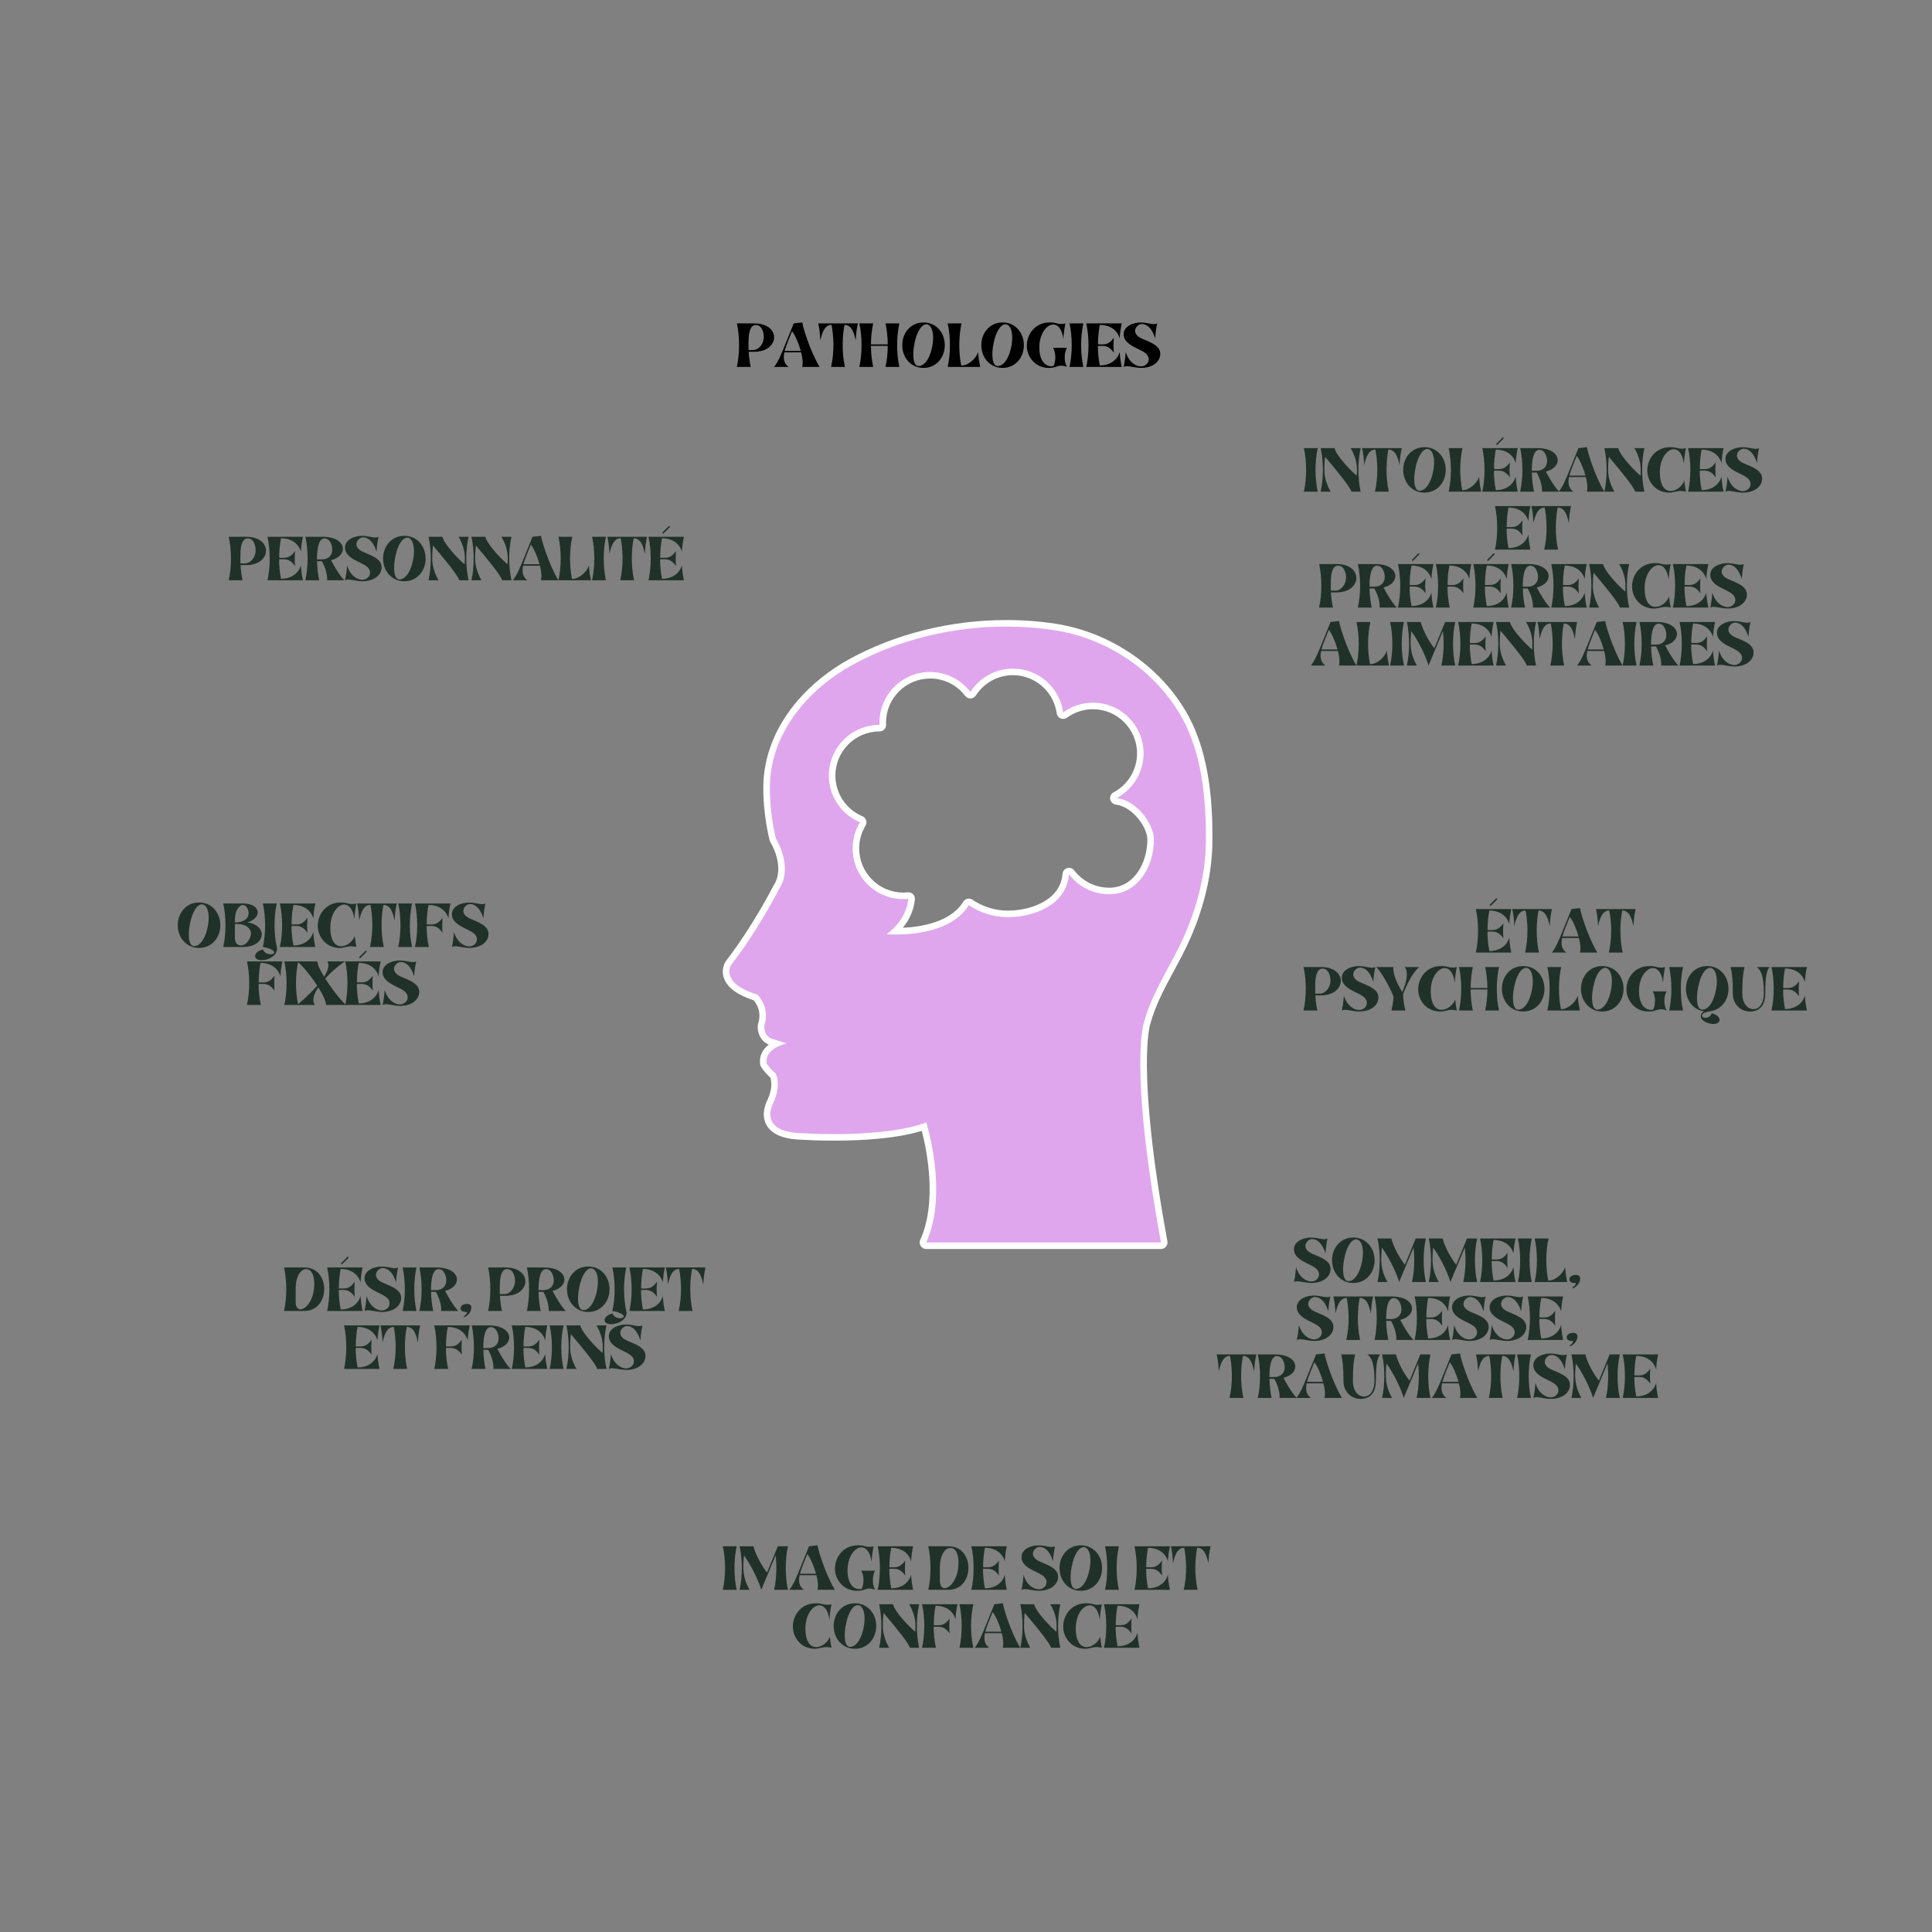 <svg xmlns="http://www.w3.org/2000/svg" xmlns:xlink="http://www.w3.org/1999/xlink" width="500" viewBox="0 0 375 375" height="500" preserveAspectRatio="xMidYMid meet"><rect x="0" y="0" width="375" height="375" fill="#808080" stroke="none"/><defs><g></g><clipPath id="8ee42bac01"><path d="M 140 120.355 L 235 120.355 L 235 242 L 140 242 Z M 140 120.355 " clip-rule="nonzero"></path></clipPath><clipPath id="22e8639558"><path d="M 140 120.355 L 235.574 120.355 L 235.574 242.605 L 140 242.605 Z M 140 120.355 " clip-rule="nonzero"></path></clipPath></defs><g clip-path="url(#8ee42bac01)"><path fill="#dfa6ed" d="M 173.875 180.754 C 176.984 180.754 184.539 180.227 187.504 175.355 C 187.594 175.211 187.742 175.105 187.91 175.066 C 187.957 175.059 188.004 175.055 188.047 175.055 C 188.172 175.055 188.297 175.09 188.402 175.164 C 190.555 176.617 193.051 177.387 195.625 177.387 L 195.68 177.387 C 199.586 177.371 206.344 175.727 206.867 169.656 C 206.887 169.395 207.07 169.176 207.32 169.102 C 207.379 169.086 207.438 169.078 207.496 169.078 C 207.691 169.078 207.879 169.168 208.004 169.324 C 209.762 171.621 212.422 172.941 215.309 172.941 C 220.523 172.941 223.336 167.797 223.336 162.957 C 223.336 160.359 220.344 156 216.66 155.539 C 216.383 155.504 216.164 155.297 216.113 155.023 C 216.062 154.754 216.195 154.477 216.441 154.348 C 219.461 152.75 221.336 149.633 221.336 146.223 C 221.336 141.148 217.211 137.023 212.141 137.023 C 210.184 137.023 208.312 137.633 206.734 138.785 C 206.621 138.867 206.492 138.91 206.359 138.91 C 206.273 138.91 206.191 138.891 206.109 138.859 C 205.906 138.77 205.762 138.582 205.73 138.359 C 205.113 133.832 201.195 130.414 196.621 130.414 C 193.48 130.414 190.59 131.996 188.887 134.645 C 188.773 134.816 188.582 134.926 188.375 134.934 L 188.352 134.934 C 188.152 134.934 187.965 134.844 187.848 134.688 C 186.09 132.387 183.426 131.066 180.539 131.066 C 175.465 131.066 171.344 135.191 171.344 140.262 C 171.344 140.398 171.344 140.539 171.352 140.676 C 171.359 140.848 171.297 141.02 171.176 141.145 C 171.059 141.27 170.891 141.34 170.719 141.34 L 170.691 141.34 C 165.629 141.348 161.512 145.469 161.512 150.535 C 161.512 154.25 163.727 157.578 167.156 159.016 C 167.328 159.09 167.457 159.23 167.512 159.406 C 167.57 159.582 167.551 159.773 167.453 159.93 C 166.586 161.363 166.129 163.008 166.129 164.684 C 166.129 169.754 170.254 173.879 175.328 173.879 C 175.609 173.879 175.91 173.863 176.25 173.828 L 176.312 173.824 C 176.48 173.824 176.645 173.895 176.762 174.012 C 176.898 174.148 176.965 174.336 176.945 174.527 C 176.699 176.852 175.629 178.938 173.758 180.754 C 173.797 180.754 173.836 180.754 173.875 180.754 Z M 179.781 241.797 C 179.566 241.797 179.363 241.688 179.246 241.508 C 179.129 241.324 179.113 241.098 179.203 240.902 C 182.887 232.77 180.133 221.465 179.359 218.684 C 174.359 220.398 167.168 220.766 161.91 220.766 C 158.547 220.766 156.074 220.613 155.848 220.598 C 152.434 220.539 150.242 219.688 149.336 218.07 C 148.27 216.168 149.414 213.984 149.594 213.664 C 150.859 210.762 150.207 209.109 149.992 208.691 C 149.328 208.242 148.531 207.145 148.285 206.793 C 148.23 206.715 148.195 206.621 148.18 206.523 C 147.887 204.57 149.266 203.285 150.711 202.559 L 150.152 202.383 C 147.938 201.922 147.598 199.957 147.727 198.98 C 147.734 198.938 147.742 198.898 147.754 198.863 C 148.695 196.043 147.086 194.062 146.66 193.605 C 143.582 192.641 141.723 191.32 141.129 189.68 C 140.59 188.195 141.328 187.035 141.359 186.988 L 141.387 186.945 C 146.773 179.941 150.609 172.363 150.645 172.289 L 150.684 172.227 C 153.277 168.27 150.109 163.191 150.078 163.141 C 150.039 163.082 150.012 163.016 149.996 162.949 C 149.184 159.566 148.758 155.906 148.793 152.645 C 148.859 146.918 151.094 141.316 155.258 136.453 C 157.895 133.371 161.27 130.645 165.027 128.566 C 173.859 123.676 184.609 120.98 195.297 120.98 C 198.508 120.98 201.707 121.223 204.805 121.699 C 215.371 123.32 225.043 130.004 230.047 139.141 C 234.297 146.898 234.734 156.559 234.695 163.148 C 234.66 169.234 233.238 175.523 230.473 181.844 C 229.539 183.98 228.41 186.074 227.32 188.098 C 225.531 191.426 223.68 194.863 222.676 198.531 L 222.66 198.582 C 222.629 198.66 219.777 207.301 225.965 241.047 C 225.996 241.234 225.949 241.426 225.828 241.57 C 225.707 241.715 225.527 241.797 225.34 241.797 L 179.781 241.797 " fill-opacity="1" fill-rule="nonzero"></path></g><g clip-path="url(#22e8639558)"><path fill="#ffffff" d="M 188.352 135.57 L 188.402 135.57 C 188.816 135.551 189.195 135.336 189.418 134.988 C 191.004 132.523 193.699 131.051 196.621 131.051 C 200.883 131.051 204.527 134.23 205.102 138.445 C 205.16 138.887 205.449 139.266 205.859 139.441 C 206.02 139.508 206.191 139.543 206.359 139.543 C 206.625 139.543 206.887 139.461 207.105 139.301 C 208.578 138.227 210.32 137.66 212.141 137.66 C 216.859 137.66 220.703 141.5 220.703 146.223 C 220.703 149.398 218.953 152.297 216.145 153.789 C 215.652 154.047 215.391 154.594 215.488 155.141 C 215.59 155.684 216.031 156.102 216.578 156.168 C 219.902 156.586 222.703 160.637 222.703 162.957 C 222.703 167.488 220.109 172.305 215.309 172.305 C 212.621 172.305 210.145 171.078 208.508 168.941 C 208.262 168.621 207.887 168.441 207.496 168.441 C 207.379 168.441 207.258 168.461 207.145 168.492 C 206.641 168.641 206.277 169.082 206.234 169.602 C 206.035 171.91 204.809 173.734 202.594 175.02 C 200.715 176.113 198.195 176.742 195.676 176.75 L 195.625 176.75 C 193.176 176.75 190.805 176.023 188.758 174.637 C 188.547 174.492 188.301 174.418 188.047 174.418 C 187.957 174.418 187.867 174.426 187.777 174.445 C 187.438 174.523 187.145 174.73 186.965 175.027 C 184.527 179.031 178.688 179.922 175.234 180.086 C 176.578 178.441 177.363 176.602 177.574 174.594 C 177.613 174.211 177.484 173.836 177.211 173.562 C 176.973 173.324 176.648 173.191 176.312 173.191 C 176.27 173.191 176.227 173.195 176.188 173.199 C 175.871 173.23 175.59 173.246 175.328 173.246 C 170.605 173.246 166.766 169.406 166.766 164.684 C 166.766 163.121 167.191 161.594 167.996 160.258 C 168.188 159.941 168.23 159.559 168.117 159.211 C 168.004 158.859 167.742 158.574 167.402 158.434 C 164.211 157.094 162.148 153.996 162.148 150.535 C 162.148 145.824 165.973 141.988 170.68 141.973 L 170.719 141.973 C 171.066 141.973 171.398 141.832 171.637 141.582 C 171.875 141.332 172.004 140.992 171.988 140.645 C 171.98 140.52 171.977 140.391 171.977 140.262 C 171.977 135.543 175.816 131.699 180.539 131.699 C 183.227 131.699 185.707 132.93 187.34 135.07 C 187.582 135.387 187.957 135.57 188.352 135.57 Z M 195.297 120.348 C 184.504 120.348 173.645 123.066 164.719 128.012 C 160.898 130.125 157.461 132.902 154.773 136.039 C 150.512 141.02 148.227 146.758 148.16 152.637 C 148.121 155.949 148.555 159.664 149.379 163.098 C 149.41 163.234 149.465 163.363 149.543 163.484 C 149.57 163.527 152.516 168.27 150.152 171.879 C 150.125 171.918 150.102 171.961 150.078 172.004 C 150.043 172.078 146.227 179.613 140.883 186.559 L 140.828 186.641 C 140.73 186.789 139.895 188.148 140.531 189.898 C 141.184 191.699 143.125 193.133 146.301 194.16 C 146.758 194.699 147.918 196.367 147.152 198.66 C 147.125 198.738 147.109 198.816 147.098 198.895 C 146.938 200.105 147.406 201.977 149.219 202.754 C 148.109 203.629 147.293 204.895 147.551 206.617 C 147.582 206.812 147.656 206.996 147.766 207.156 C 148.148 207.703 148.824 208.594 149.484 209.105 C 149.68 209.578 150.059 210.992 149.023 213.383 C 148.762 213.859 147.586 216.25 148.781 218.379 C 149.805 220.207 152.172 221.164 155.824 221.23 C 156.141 221.25 158.551 221.398 161.91 221.398 C 166.996 221.398 173.879 221.055 178.922 219.496 C 179.832 223.016 181.988 233.219 178.625 240.641 C 178.445 241.031 178.48 241.488 178.715 241.852 C 178.949 242.215 179.352 242.434 179.781 242.434 L 225.34 242.434 C 225.715 242.434 226.074 242.266 226.316 241.977 C 226.559 241.688 226.656 241.305 226.59 240.934 C 220.465 207.543 223.23 198.871 223.258 198.785 C 223.27 198.754 223.277 198.73 223.285 198.699 C 224.273 195.102 226.023 191.848 227.879 188.398 C 228.977 186.363 230.109 184.262 231.055 182.098 C 233.855 175.699 235.293 169.324 235.332 163.152 C 235.371 156.492 234.926 146.723 230.605 138.836 C 225.504 129.531 215.656 122.723 204.898 121.07 C 201.77 120.59 198.543 120.348 195.297 120.348 Z M 188.352 134.301 C 186.555 131.949 183.727 130.43 180.539 130.43 C 175.105 130.43 170.707 134.832 170.707 140.262 C 170.707 140.41 170.711 140.555 170.719 140.703 L 170.707 140.703 C 165.277 140.703 160.879 145.105 160.879 150.535 C 160.879 154.617 163.367 158.117 166.91 159.602 C 166.012 161.086 165.496 162.824 165.496 164.684 C 165.496 170.113 169.895 174.516 175.328 174.516 C 175.66 174.516 175.988 174.492 176.312 174.461 C 176.086 176.625 175.02 179.086 172.121 181.328 C 172.121 181.328 172.793 181.391 173.875 181.391 C 177.328 181.391 184.945 180.781 188.047 175.688 C 190.086 177.066 192.652 178.02 195.625 178.02 L 195.68 178.02 C 200.578 178.004 206.977 175.738 207.496 169.711 C 209.297 172.059 212.125 173.574 215.309 173.574 C 220.734 173.574 223.973 168.387 223.973 162.957 C 223.973 160.141 220.875 155.426 216.738 154.91 C 219.852 153.262 221.973 149.988 221.973 146.223 C 221.973 140.793 217.57 136.391 212.141 136.391 C 209.98 136.391 207.98 137.09 206.359 138.273 C 205.703 133.48 201.598 129.781 196.621 129.781 C 193.148 129.781 190.102 131.586 188.352 134.301 M 195.297 121.617 C 198.469 121.617 201.621 121.852 204.707 122.324 C 214.969 123.902 224.488 130.316 229.488 139.445 C 233.355 146.496 234.109 155.246 234.062 163.145 C 234.023 169.551 232.449 175.742 229.891 181.59 C 227.426 187.227 223.699 192.383 222.062 198.363 C 222.062 198.363 219.012 206.652 225.34 241.164 C 225.25 241.164 179.781 241.164 179.781 241.164 C 184.141 231.539 179.781 217.859 179.781 217.859 C 174.82 219.754 167.207 220.129 161.91 220.129 C 158.379 220.129 155.875 219.961 155.875 219.961 C 146.703 219.812 150.16 213.949 150.16 213.949 C 151.812 210.188 150.461 208.234 150.461 208.234 C 149.859 207.934 148.809 206.43 148.809 206.43 C 148.355 203.422 152.715 202.52 152.715 202.52 L 150.309 201.77 C 148.055 201.316 148.355 199.062 148.355 199.062 C 149.559 195.453 147.004 193.047 147.004 193.047 C 139.633 190.793 141.891 187.332 141.891 187.332 C 147.379 180.199 151.215 172.574 151.215 172.574 C 154.07 168.215 150.613 162.801 150.613 162.801 C 149.836 159.562 149.391 155.984 149.43 152.652 C 149.496 146.656 151.973 141.266 155.738 136.863 C 158.418 133.734 161.754 131.102 165.332 129.121 C 174.309 124.152 184.895 121.617 195.297 121.617 " fill-opacity="1" fill-rule="nonzero"></path></g><g fill="#203129" fill-opacity="1"><g transform="translate(140.016, 308.581)"><g><path d="M 2.973 0 C 2.402 -2.59 2.402 -5.855 2.973 -8.449 L 0.285 -8.449 C 0.863 -5.855 0.863 -2.59 0.285 0 Z M 2.973 0 "></path></g></g></g><g fill="#203129" fill-opacity="1"><g transform="translate(143.27, 308.581)"><g><path d="M 0.285 0 L 2.23 0 C 1.309 -1.566 0.957 -3.074 1.016 -4.859 C 1.035 -5.477 1.074 -6.094 1.141 -6.691 C 3.02 -4.043 4.215 -0.988 4.488 0 L 7.281 -6.703 C 7.535 -4.488 7.441 -2.031 6.984 0 L 9.672 0 C 9.102 -2.59 9.102 -5.855 9.672 -8.449 L 7.707 -8.449 L 5.609 -3.34 C 4.473 -4.84 3.406 -6.785 2.973 -8.449 L 0.285 -8.449 C 0.863 -5.855 0.863 -2.59 0.285 0 Z M 0.285 0 "></path></g></g></g><g fill="#203129" fill-opacity="1"><g transform="translate(153.222, 308.581)"><g><path d="M 0 0 L 2.801 0 C 1.957 -0.676 1.707 -1.5 1.984 -2.828 L 5.25 -2.828 C 5.523 -1.727 5.637 -0.676 5.438 0 L 8.828 0 C 6.938 -3.121 5.469 -8.066 5.469 -8.637 L 3.805 -8.449 L 2.363 -4.879 C 1.262 -2.137 0.77 -1.008 0 0 Z M 2.051 -3.121 C 2.184 -3.656 2.402 -4.262 2.688 -4.973 L 3.473 -6.938 C 4.07 -6.18 4.754 -4.633 5.172 -3.121 Z M 2.051 -3.121 "></path></g></g></g><g fill="#203129" fill-opacity="1"><g transform="translate(161.78, 308.581)"><g><path d="M 4.508 0.191 C 5.277 0.191 5.609 0.086 5.961 -0.027 L 6.426 -0.172 C 6.605 -0.219 6.805 -0.246 7.016 -0.246 C 7.281 -0.246 7.555 -0.199 7.785 -0.113 L 8.078 0 C 7.5 -0.996 7.5 -2.723 8.078 -3.711 L 5.391 -3.711 C 5.934 -2.781 5.961 -1.207 5.488 -0.191 C 5.344 -0.152 5.191 -0.133 5.031 -0.133 C 3.957 -0.133 2.723 -1.082 2.723 -3.805 C 2.723 -6.418 4.137 -8.238 5.43 -8.238 C 6.293 -8.238 7.109 -7.414 7.387 -5.438 C 7.453 -6.504 7.586 -7.508 7.785 -8.449 L 7.688 -8.418 C 7.48 -8.371 7.242 -8.344 6.996 -8.344 C 6.691 -8.344 6.379 -8.383 6.102 -8.457 C 5.535 -8.609 5.305 -8.637 4.688 -8.637 C 2.07 -8.629 0.285 -6.531 0.285 -4.09 C 0.285 -1.926 2.004 0.191 4.508 0.191 Z M 4.508 0.191 "></path></g></g></g><g fill="#203129" fill-opacity="1"><g transform="translate(170.071, 308.581)"><g><path d="M 0.285 0 L 7.168 0 C 6.949 -0.988 6.844 -1.766 6.777 -2.906 C 6.238 -1.121 4.641 -0.285 2.914 -0.285 C 2.668 -1.52 2.543 -2.867 2.543 -3.938 C 2.543 -4.023 2.602 -4.082 2.695 -4.082 L 3.398 -4.082 C 4.254 -4.082 4.906 -3.805 5.637 -2.762 C 5.555 -3.91 5.555 -4.547 5.637 -5.688 C 4.887 -4.621 4.262 -4.367 3.398 -4.367 L 2.695 -4.367 C 2.609 -4.367 2.555 -4.434 2.555 -4.52 C 2.582 -6 2.707 -7.129 2.914 -8.164 C 4.652 -8.164 6.238 -7.336 6.777 -5.543 C 6.844 -6.684 6.949 -7.461 7.168 -8.449 L 0.285 -8.449 C 0.863 -5.855 0.863 -2.59 0.285 0 Z M 0.285 0 "></path></g></g></g><g fill="#203129" fill-opacity="1"><g transform="translate(177.424, 308.581)"><g></g></g></g><g fill="#203129" fill-opacity="1"><g transform="translate(179.891, 308.581)"><g><path d="M 4.195 0 C 9.34 0.008 9.406 -8.438 4.262 -8.449 L 0.285 -8.449 C 0.863 -5.855 0.863 -2.59 0.285 0 Z M 2.543 -1.785 L 2.543 -4.441 C 2.543 -6.438 3.371 -8.125 4.586 -8.125 C 4.688 -8.125 4.793 -8.117 4.898 -8.086 C 5.723 -7.898 6.371 -6.617 6.086 -4.195 C 5.801 -1.785 4.422 -0.312 3.473 -0.312 C 2.941 -0.312 2.543 -0.77 2.543 -1.785 Z M 2.543 -1.785 "></path></g></g></g><g fill="#203129" fill-opacity="1"><g transform="translate(188.258, 308.581)"><g><path d="M 0.285 0 L 7.168 0 C 6.949 -0.988 6.844 -1.766 6.777 -2.906 C 6.238 -1.121 4.641 -0.285 2.914 -0.285 C 2.668 -1.52 2.543 -2.867 2.543 -3.938 C 2.543 -4.023 2.602 -4.082 2.695 -4.082 L 3.398 -4.082 C 4.254 -4.082 4.906 -3.805 5.637 -2.762 C 5.555 -3.91 5.555 -4.547 5.637 -5.688 C 4.887 -4.621 4.262 -4.367 3.398 -4.367 L 2.695 -4.367 C 2.609 -4.367 2.555 -4.434 2.555 -4.52 C 2.582 -6 2.707 -7.129 2.914 -8.164 C 4.652 -8.164 6.238 -7.336 6.777 -5.543 C 6.844 -6.684 6.949 -7.461 7.168 -8.449 L 0.285 -8.449 C 0.863 -5.855 0.863 -2.59 0.285 0 Z M 0.285 0 "></path></g></g></g><g fill="#203129" fill-opacity="1"><g transform="translate(195.611, 308.581)"><g></g></g></g><g fill="#203129" fill-opacity="1"><g transform="translate(198.078, 308.581)"><g><path d="M 2.82 -3.57 C 3.199 -3.379 3.77 -3.121 4.254 -2.789 C 5.77 -1.746 4.906 -0.105 3.551 -0.105 C 2.641 -0.105 1.223 -0.824 0.59 -2.906 C 0.504 -1.594 0.34 -0.676 0.191 0 C 0.465 -0.125 0.742 -0.152 1.008 -0.133 C 1.66 -0.086 2.676 0.191 3.57 0.191 C 4.367 0.191 5.152 0.027 5.77 -0.285 C 6.645 -0.723 7.301 -1.527 7.301 -2.535 C 7.289 -4.188 5.297 -4.805 3.75 -5.488 C 1.348 -6.539 2.715 -8.336 3.711 -8.336 C 4.621 -8.336 5.676 -7.621 6.312 -5.543 C 6.387 -6.852 6.551 -7.773 6.703 -8.449 C 6.426 -8.324 6.16 -8.297 5.887 -8.316 C 5.238 -8.363 4.453 -8.629 3.559 -8.629 C 1.965 -8.637 0.191 -7.867 0.191 -6.359 C 0.191 -4.945 1.539 -4.188 2.82 -3.57 Z M 2.82 -3.57 "></path></g></g></g><g fill="#203129" fill-opacity="1"><g transform="translate(205.373, 308.581)"><g><path d="M 4.414 0.191 C 6.852 0.191 8.543 -1.785 8.543 -4.223 C 8.543 -6.664 6.852 -8.637 4.414 -8.637 C 1.973 -8.637 0.285 -6.664 0.285 -4.223 C 0.285 -1.785 1.973 0.191 4.414 0.191 Z M 2.621 -4.367 C 3.121 -7.062 4.137 -8.277 4.965 -8.277 C 5.902 -8.277 6.617 -6.738 6.113 -4.016 C 5.762 -2.059 4.793 -0.172 3.465 -0.172 C 2.391 -0.172 2.23 -2.297 2.621 -4.367 Z M 2.621 -4.367 "></path></g></g></g><g fill="#203129" fill-opacity="1"><g transform="translate(214.196, 308.581)"><g><path d="M 2.973 0 C 2.402 -2.59 2.402 -5.855 2.973 -8.449 L 0.285 -8.449 C 0.863 -5.855 0.863 -2.59 0.285 0 Z M 2.973 0 "></path></g></g></g><g fill="#203129" fill-opacity="1"><g transform="translate(217.45, 308.581)"><g></g></g></g><g fill="#203129" fill-opacity="1"><g transform="translate(219.917, 308.581)"><g><path d="M 0.285 0 L 7.168 0 C 6.949 -0.988 6.844 -1.766 6.777 -2.906 C 6.238 -1.121 4.641 -0.285 2.914 -0.285 C 2.668 -1.52 2.543 -2.867 2.543 -3.938 C 2.543 -4.023 2.602 -4.082 2.695 -4.082 L 3.398 -4.082 C 4.254 -4.082 4.906 -3.805 5.637 -2.762 C 5.555 -3.91 5.555 -4.547 5.637 -5.688 C 4.887 -4.621 4.262 -4.367 3.398 -4.367 L 2.695 -4.367 C 2.609 -4.367 2.555 -4.434 2.555 -4.52 C 2.582 -6 2.707 -7.129 2.914 -8.164 C 4.652 -8.164 6.238 -7.336 6.777 -5.543 C 6.844 -6.684 6.949 -7.461 7.168 -8.449 L 0.285 -8.449 C 0.863 -5.855 0.863 -2.59 0.285 0 Z M 0.285 0 "></path></g></g></g><g fill="#203129" fill-opacity="1"><g transform="translate(227.27, 308.581)"><g><path d="M 0 -8.449 C 0.246 -7.348 0.34 -6.512 0.406 -5.145 C 0.723 -6.52 1.195 -8.164 2.582 -8.164 C 2.789 -7.129 2.914 -6 2.953 -4.52 C 2.973 -2.953 2.809 -1.387 2.496 0 L 5.184 0 C 4.871 -1.414 4.727 -2.973 4.746 -4.52 C 4.773 -6 4.898 -7.129 5.105 -8.164 C 6.531 -8.164 6.969 -6.512 7.281 -5.125 C 7.348 -6.504 7.453 -7.348 7.699 -8.449 Z M 0 -8.449 "></path></g></g></g><g fill="#203129" fill-opacity="1"><g transform="translate(153.61, 319.831)"><g><path d="M 3.398 0.039 C 3.855 0.152 4.195 0.199 4.5 0.199 C 5.039 0.199 5.469 0.059 6.227 -0.086 C 6.398 -0.113 6.598 -0.133 6.797 -0.133 C 7.09 -0.133 7.402 -0.094 7.688 -0.027 L 7.785 0 C 7.633 -0.742 7.535 -1.367 7.469 -2.145 C 7.102 -1.074 5.914 -0.133 4.82 -0.133 C 3.73 -0.133 2.723 -1.082 2.723 -3.805 C 2.723 -6.418 4.137 -8.238 5.43 -8.238 C 6.293 -8.238 7.109 -7.414 7.387 -5.438 C 7.453 -6.504 7.586 -7.508 7.785 -8.449 L 7.688 -8.418 C 7.469 -8.371 7.234 -8.344 6.984 -8.344 C 6.637 -8.344 6.285 -8.391 5.988 -8.484 C 5.703 -8.582 5.324 -8.637 4.688 -8.637 C 2.07 -8.629 0.285 -6.531 0.285 -4.09 C 0.285 -2.27 1.5 -0.426 3.398 0.039 Z M 3.398 0.039 "></path></g></g></g><g fill="#203129" fill-opacity="1"><g transform="translate(161.532, 319.831)"><g><path d="M 4.414 0.191 C 6.852 0.191 8.543 -1.785 8.543 -4.223 C 8.543 -6.664 6.852 -8.637 4.414 -8.637 C 1.973 -8.637 0.285 -6.664 0.285 -4.223 C 0.285 -1.785 1.973 0.191 4.414 0.191 Z M 2.621 -4.367 C 3.121 -7.062 4.137 -8.277 4.965 -8.277 C 5.902 -8.277 6.617 -6.738 6.113 -4.016 C 5.762 -2.059 4.793 -0.172 3.465 -0.172 C 2.391 -0.172 2.23 -2.297 2.621 -4.367 Z M 2.621 -4.367 "></path></g></g></g><g fill="#203129" fill-opacity="1"><g transform="translate(170.355, 319.831)"><g><path d="M 2.23 0 C 1.594 -1.09 1.016 -2.648 1.008 -4.062 C 0.996 -4.973 1.043 -5.887 1.148 -6.758 C 3.219 -4.309 5.98 -0.988 6.254 0 L 8.051 0 C 7.469 -2.59 7.469 -5.855 8.051 -8.449 L 6.102 -8.449 C 6.75 -7.414 7.309 -5.887 7.328 -4.527 C 7.336 -4.055 7.328 -3.57 7.301 -3.105 C 6.551 -3.664 3.406 -6.785 2.973 -8.449 L 0.285 -8.449 C 0.863 -5.855 0.863 -2.59 0.285 0 Z M 2.23 0 "></path></g></g></g><g fill="#203129" fill-opacity="1"><g transform="translate(178.684, 319.831)"><g><path d="M 0.285 0 L 2.973 0 C 2.688 -1.309 2.543 -2.781 2.543 -3.938 C 2.543 -4.023 2.602 -4.082 2.695 -4.082 L 3.398 -4.082 C 4.254 -4.082 4.906 -3.805 5.637 -2.762 C 5.555 -3.91 5.555 -4.547 5.637 -5.688 C 4.887 -4.621 4.262 -4.367 3.398 -4.367 L 2.695 -4.367 C 2.609 -4.367 2.555 -4.434 2.555 -4.52 C 2.582 -6 2.707 -7.129 2.914 -8.164 C 4.652 -8.164 6.238 -7.336 6.777 -5.543 C 6.844 -6.684 6.949 -7.461 7.168 -8.449 L 0.285 -8.449 C 0.863 -5.855 0.863 -2.59 0.285 0 Z M 0.285 0 "></path></g></g></g><g fill="#203129" fill-opacity="1"><g transform="translate(185.942, 319.831)"><g><path d="M 2.973 0 C 2.402 -2.59 2.402 -5.855 2.973 -8.449 L 0.285 -8.449 C 0.863 -5.855 0.863 -2.59 0.285 0 Z M 2.973 0 "></path></g></g></g><g fill="#203129" fill-opacity="1"><g transform="translate(189.196, 319.831)"><g><path d="M 0 0 L 2.801 0 C 1.957 -0.676 1.707 -1.5 1.984 -2.828 L 5.25 -2.828 C 5.523 -1.727 5.637 -0.676 5.438 0 L 8.828 0 C 6.938 -3.121 5.469 -8.066 5.469 -8.637 L 3.805 -8.449 L 2.363 -4.879 C 1.262 -2.137 0.77 -1.008 0 0 Z M 2.051 -3.121 C 2.184 -3.656 2.402 -4.262 2.688 -4.973 L 3.473 -6.938 C 4.07 -6.18 4.754 -4.633 5.172 -3.121 Z M 2.051 -3.121 "></path></g></g></g><g fill="#203129" fill-opacity="1"><g transform="translate(197.754, 319.831)"><g><path d="M 2.23 0 C 1.594 -1.09 1.016 -2.648 1.008 -4.062 C 0.996 -4.973 1.043 -5.887 1.148 -6.758 C 3.219 -4.309 5.98 -0.988 6.254 0 L 8.051 0 C 7.469 -2.59 7.469 -5.855 8.051 -8.449 L 6.102 -8.449 C 6.75 -7.414 7.309 -5.887 7.328 -4.527 C 7.336 -4.055 7.328 -3.57 7.301 -3.105 C 6.551 -3.664 3.406 -6.785 2.973 -8.449 L 0.285 -8.449 C 0.863 -5.855 0.863 -2.59 0.285 0 Z M 2.23 0 "></path></g></g></g><g fill="#203129" fill-opacity="1"><g transform="translate(206.083, 319.831)"><g><path d="M 3.398 0.039 C 3.855 0.152 4.195 0.199 4.5 0.199 C 5.039 0.199 5.469 0.059 6.227 -0.086 C 6.398 -0.113 6.598 -0.133 6.797 -0.133 C 7.09 -0.133 7.402 -0.094 7.688 -0.027 L 7.785 0 C 7.633 -0.742 7.535 -1.367 7.469 -2.145 C 7.102 -1.074 5.914 -0.133 4.82 -0.133 C 3.73 -0.133 2.723 -1.082 2.723 -3.805 C 2.723 -6.418 4.137 -8.238 5.43 -8.238 C 6.293 -8.238 7.109 -7.414 7.387 -5.438 C 7.453 -6.504 7.586 -7.508 7.785 -8.449 L 7.688 -8.418 C 7.469 -8.371 7.234 -8.344 6.984 -8.344 C 6.637 -8.344 6.285 -8.391 5.988 -8.484 C 5.703 -8.582 5.324 -8.637 4.688 -8.637 C 2.07 -8.629 0.285 -6.531 0.285 -4.09 C 0.285 -2.27 1.5 -0.426 3.398 0.039 Z M 3.398 0.039 "></path></g></g></g><g fill="#203129" fill-opacity="1"><g transform="translate(214.005, 319.831)"><g><path d="M 0.285 0 L 7.168 0 C 6.949 -0.988 6.844 -1.766 6.777 -2.906 C 6.238 -1.121 4.641 -0.285 2.914 -0.285 C 2.668 -1.52 2.543 -2.867 2.543 -3.938 C 2.543 -4.023 2.602 -4.082 2.695 -4.082 L 3.398 -4.082 C 4.254 -4.082 4.906 -3.805 5.637 -2.762 C 5.555 -3.91 5.555 -4.547 5.637 -5.688 C 4.887 -4.621 4.262 -4.367 3.398 -4.367 L 2.695 -4.367 C 2.609 -4.367 2.555 -4.434 2.555 -4.52 C 2.582 -6 2.707 -7.129 2.914 -8.164 C 4.652 -8.164 6.238 -7.336 6.777 -5.543 C 6.844 -6.684 6.949 -7.461 7.168 -8.449 L 0.285 -8.449 C 0.863 -5.855 0.863 -2.59 0.285 0 Z M 0.285 0 "></path></g></g></g><g fill="#203129" fill-opacity="1"><g transform="translate(252.798, 95.429)"><g><path d="M 2.973 0 C 2.402 -2.59 2.402 -5.855 2.973 -8.449 L 0.285 -8.449 C 0.863 -5.855 0.863 -2.59 0.285 0 Z M 2.973 0 "></path></g></g></g><g fill="#203129" fill-opacity="1"><g transform="translate(256.052, 95.429)"><g><path d="M 2.23 0 C 1.594 -1.09 1.016 -2.648 1.008 -4.062 C 0.996 -4.973 1.043 -5.887 1.148 -6.758 C 3.219 -4.309 5.98 -0.988 6.254 0 L 8.051 0 C 7.469 -2.59 7.469 -5.855 8.051 -8.449 L 6.102 -8.449 C 6.75 -7.414 7.309 -5.887 7.328 -4.527 C 7.336 -4.055 7.328 -3.57 7.301 -3.105 C 6.551 -3.664 3.406 -6.785 2.973 -8.449 L 0.285 -8.449 C 0.863 -5.855 0.863 -2.59 0.285 0 Z M 2.23 0 "></path></g></g></g><g fill="#203129" fill-opacity="1"><g transform="translate(264.382, 95.429)"><g><path d="M 0 -8.449 C 0.246 -7.348 0.34 -6.512 0.406 -5.145 C 0.723 -6.52 1.195 -8.164 2.582 -8.164 C 2.789 -7.129 2.914 -6 2.953 -4.52 C 2.973 -2.953 2.809 -1.387 2.496 0 L 5.184 0 C 4.871 -1.414 4.727 -2.973 4.746 -4.52 C 4.773 -6 4.898 -7.129 5.105 -8.164 C 6.531 -8.164 6.969 -6.512 7.281 -5.125 C 7.348 -6.504 7.453 -7.348 7.699 -8.449 Z M 0 -8.449 "></path></g></g></g><g fill="#203129" fill-opacity="1"><g transform="translate(272.076, 95.429)"><g><path d="M 4.414 0.191 C 6.852 0.191 8.543 -1.785 8.543 -4.223 C 8.543 -6.664 6.852 -8.637 4.414 -8.637 C 1.973 -8.637 0.285 -6.664 0.285 -4.223 C 0.285 -1.785 1.973 0.191 4.414 0.191 Z M 2.621 -4.367 C 3.121 -7.062 4.137 -8.277 4.965 -8.277 C 5.902 -8.277 6.617 -6.738 6.113 -4.016 C 5.762 -2.059 4.793 -0.172 3.465 -0.172 C 2.391 -0.172 2.23 -2.297 2.621 -4.367 Z M 2.621 -4.367 "></path></g></g></g><g fill="#203129" fill-opacity="1"><g transform="translate(280.899, 95.429)"><g><path d="M 0.285 -8.449 C 0.863 -5.855 0.863 -2.59 0.285 0 L 6.586 0 C 6.371 -1.195 6.285 -1.605 6.188 -2.906 C 5.742 -1.434 4.09 -0.285 3.133 -0.285 L 2.914 -0.285 C 2.391 -2.875 2.41 -5.914 2.973 -8.449 Z M 0.285 -8.449 "></path></g></g></g><g fill="#203129" fill-opacity="1"><g transform="translate(287.426, 95.429)"><g><path d="M 0.285 0 L 7.168 0 C 6.949 -0.988 6.844 -1.766 6.777 -2.906 C 6.238 -1.121 4.641 -0.285 2.914 -0.285 C 2.668 -1.52 2.543 -2.867 2.543 -3.938 C 2.543 -4.023 2.602 -4.082 2.695 -4.082 L 3.398 -4.082 C 4.254 -4.082 4.906 -3.805 5.637 -2.762 C 5.555 -3.91 5.555 -4.547 5.637 -5.688 C 4.887 -4.621 4.262 -4.367 3.398 -4.367 L 2.695 -4.367 C 2.609 -4.367 2.555 -4.434 2.555 -4.52 C 2.582 -6 2.707 -7.129 2.914 -8.164 C 4.652 -8.164 6.238 -7.336 6.777 -5.543 C 6.844 -6.684 6.949 -7.461 7.168 -8.449 L 0.285 -8.449 C 0.863 -5.855 0.863 -2.59 0.285 0 Z M 2.953 -9.234 L 3.152 -9.035 L 4.48 -10.367 L 4.281 -10.566 Z M 2.953 -9.234 "></path></g></g></g><g fill="#203129" fill-opacity="1"><g transform="translate(294.779, 95.429)"><g><path d="M 2.973 0 C 2.773 -0.922 2.562 -2.383 2.555 -3.711 L 3.484 -3.711 C 4.281 -2.336 4.586 -0.875 4.508 0 L 7.852 0 C 7.082 -0.742 5.988 -2.508 5.27 -3.902 C 8.75 -4.766 8.324 -8.438 3.672 -8.449 L 0.293 -8.449 C 0.863 -5.855 0.863 -2.59 0.285 0 Z M 2.543 -4.055 C 2.543 -6.047 2.828 -8.125 4.016 -8.125 C 4.871 -8.125 5.297 -7.262 5.449 -6.539 C 5.734 -5.137 4.992 -4.055 3.457 -4.055 Z M 2.543 -4.055 "></path></g></g></g><g fill="#203129" fill-opacity="1"><g transform="translate(302.568, 95.429)"><g><path d="M 0 0 L 2.801 0 C 1.957 -0.676 1.707 -1.5 1.984 -2.828 L 5.25 -2.828 C 5.523 -1.727 5.637 -0.676 5.438 0 L 8.828 0 C 6.938 -3.121 5.469 -8.066 5.469 -8.637 L 3.805 -8.449 L 2.363 -4.879 C 1.262 -2.137 0.77 -1.008 0 0 Z M 2.051 -3.121 C 2.184 -3.656 2.402 -4.262 2.688 -4.973 L 3.473 -6.938 C 4.07 -6.18 4.754 -4.633 5.172 -3.121 Z M 2.051 -3.121 "></path></g></g></g><g fill="#203129" fill-opacity="1"><g transform="translate(311.125, 95.429)"><g><path d="M 2.23 0 C 1.594 -1.09 1.016 -2.648 1.008 -4.062 C 0.996 -4.973 1.043 -5.887 1.148 -6.758 C 3.219 -4.309 5.98 -0.988 6.254 0 L 8.051 0 C 7.469 -2.59 7.469 -5.855 8.051 -8.449 L 6.102 -8.449 C 6.75 -7.414 7.309 -5.887 7.328 -4.527 C 7.336 -4.055 7.328 -3.57 7.301 -3.105 C 6.551 -3.664 3.406 -6.785 2.973 -8.449 L 0.285 -8.449 C 0.863 -5.855 0.863 -2.59 0.285 0 Z M 2.23 0 "></path></g></g></g><g fill="#203129" fill-opacity="1"><g transform="translate(319.455, 95.429)"><g><path d="M 3.398 0.039 C 3.855 0.152 4.195 0.199 4.5 0.199 C 5.039 0.199 5.469 0.059 6.227 -0.086 C 6.398 -0.113 6.598 -0.133 6.797 -0.133 C 7.09 -0.133 7.402 -0.094 7.688 -0.027 L 7.785 0 C 7.633 -0.742 7.535 -1.367 7.469 -2.145 C 7.102 -1.074 5.914 -0.133 4.82 -0.133 C 3.73 -0.133 2.723 -1.082 2.723 -3.805 C 2.723 -6.418 4.137 -8.238 5.43 -8.238 C 6.293 -8.238 7.109 -7.414 7.387 -5.438 C 7.453 -6.504 7.586 -7.508 7.785 -8.449 L 7.688 -8.418 C 7.469 -8.371 7.234 -8.344 6.984 -8.344 C 6.637 -8.344 6.285 -8.391 5.988 -8.484 C 5.703 -8.582 5.324 -8.637 4.688 -8.637 C 2.07 -8.629 0.285 -6.531 0.285 -4.09 C 0.285 -2.27 1.5 -0.426 3.398 0.039 Z M 3.398 0.039 "></path></g></g></g><g fill="#203129" fill-opacity="1"><g transform="translate(327.376, 95.429)"><g><path d="M 0.285 0 L 7.168 0 C 6.949 -0.988 6.844 -1.766 6.777 -2.906 C 6.238 -1.121 4.641 -0.285 2.914 -0.285 C 2.668 -1.52 2.543 -2.867 2.543 -3.938 C 2.543 -4.023 2.602 -4.082 2.695 -4.082 L 3.398 -4.082 C 4.254 -4.082 4.906 -3.805 5.637 -2.762 C 5.555 -3.91 5.555 -4.547 5.637 -5.688 C 4.887 -4.621 4.262 -4.367 3.398 -4.367 L 2.695 -4.367 C 2.609 -4.367 2.555 -4.434 2.555 -4.52 C 2.582 -6 2.707 -7.129 2.914 -8.164 C 4.652 -8.164 6.238 -7.336 6.777 -5.543 C 6.844 -6.684 6.949 -7.461 7.168 -8.449 L 0.285 -8.449 C 0.863 -5.855 0.863 -2.59 0.285 0 Z M 0.285 0 "></path></g></g></g><g fill="#203129" fill-opacity="1"><g transform="translate(334.729, 95.429)"><g><path d="M 2.82 -3.57 C 3.199 -3.379 3.77 -3.121 4.254 -2.789 C 5.77 -1.746 4.906 -0.105 3.551 -0.105 C 2.641 -0.105 1.223 -0.824 0.59 -2.906 C 0.504 -1.594 0.34 -0.676 0.191 0 C 0.465 -0.125 0.742 -0.152 1.008 -0.133 C 1.66 -0.086 2.676 0.191 3.57 0.191 C 4.367 0.191 5.152 0.027 5.77 -0.285 C 6.645 -0.723 7.301 -1.527 7.301 -2.535 C 7.289 -4.188 5.297 -4.805 3.75 -5.488 C 1.348 -6.539 2.715 -8.336 3.711 -8.336 C 4.621 -8.336 5.676 -7.621 6.312 -5.543 C 6.387 -6.852 6.551 -7.773 6.703 -8.449 C 6.426 -8.324 6.16 -8.297 5.887 -8.316 C 5.238 -8.363 4.453 -8.629 3.559 -8.629 C 1.965 -8.637 0.191 -7.867 0.191 -6.359 C 0.191 -4.945 1.539 -4.188 2.82 -3.57 Z M 2.82 -3.57 "></path></g></g></g><g fill="#203129" fill-opacity="1"><g transform="translate(289.888, 106.679)"><g><path d="M 0.285 0 L 7.168 0 C 6.949 -0.988 6.844 -1.766 6.777 -2.906 C 6.238 -1.121 4.641 -0.285 2.914 -0.285 C 2.668 -1.52 2.543 -2.867 2.543 -3.938 C 2.543 -4.023 2.602 -4.082 2.695 -4.082 L 3.398 -4.082 C 4.254 -4.082 4.906 -3.805 5.637 -2.762 C 5.555 -3.91 5.555 -4.547 5.637 -5.688 C 4.887 -4.621 4.262 -4.367 3.398 -4.367 L 2.695 -4.367 C 2.609 -4.367 2.555 -4.434 2.555 -4.52 C 2.582 -6 2.707 -7.129 2.914 -8.164 C 4.652 -8.164 6.238 -7.336 6.777 -5.543 C 6.844 -6.684 6.949 -7.461 7.168 -8.449 L 0.285 -8.449 C 0.863 -5.855 0.863 -2.59 0.285 0 Z M 0.285 0 "></path></g></g></g><g fill="#203129" fill-opacity="1"><g transform="translate(297.24, 106.679)"><g><path d="M 0 -8.449 C 0.246 -7.348 0.34 -6.512 0.406 -5.145 C 0.723 -6.52 1.195 -8.164 2.582 -8.164 C 2.789 -7.129 2.914 -6 2.953 -4.52 C 2.973 -2.953 2.809 -1.387 2.496 0 L 5.184 0 C 4.871 -1.414 4.727 -2.973 4.746 -4.52 C 4.773 -6 4.898 -7.129 5.105 -8.164 C 6.531 -8.164 6.969 -6.512 7.281 -5.125 C 7.348 -6.504 7.453 -7.348 7.699 -8.449 Z M 0 -8.449 "></path></g></g></g><g fill="#203129" fill-opacity="1"><g transform="translate(255.751, 117.929)"><g><path d="M 0.285 0 L 2.973 0 C 2.773 -0.922 2.641 -1.918 2.582 -2.941 L 3.672 -2.941 C 8.668 -2.953 8.934 -8.438 3.672 -8.449 L 0.293 -8.449 C 0.863 -5.855 0.863 -2.59 0.285 0 Z M 2.555 -4.727 C 2.555 -5.742 2.602 -8.137 3.969 -8.137 C 4.699 -8.137 5.117 -7.594 5.336 -6.938 C 5.988 -5.02 4.738 -3.285 3.484 -3.285 L 2.562 -3.285 C 2.543 -3.93 2.555 -4.168 2.555 -4.727 Z M 2.555 -4.727 "></path></g></g></g><g fill="#203129" fill-opacity="1"><g transform="translate(263.274, 117.929)"><g><path d="M 2.973 0 C 2.773 -0.922 2.562 -2.383 2.555 -3.711 L 3.484 -3.711 C 4.281 -2.336 4.586 -0.875 4.508 0 L 7.852 0 C 7.082 -0.742 5.988 -2.508 5.27 -3.902 C 8.75 -4.766 8.324 -8.438 3.672 -8.449 L 0.293 -8.449 C 0.863 -5.855 0.863 -2.59 0.285 0 Z M 2.543 -4.055 C 2.543 -6.047 2.828 -8.125 4.016 -8.125 C 4.871 -8.125 5.297 -7.262 5.449 -6.539 C 5.734 -5.137 4.992 -4.055 3.457 -4.055 Z M 2.543 -4.055 "></path></g></g></g><g fill="#203129" fill-opacity="1"><g transform="translate(271.063, 117.929)"><g><path d="M 0.285 0 L 7.168 0 C 6.949 -0.988 6.844 -1.766 6.777 -2.906 C 6.238 -1.121 4.641 -0.285 2.914 -0.285 C 2.668 -1.52 2.543 -2.867 2.543 -3.938 C 2.543 -4.023 2.602 -4.082 2.695 -4.082 L 3.398 -4.082 C 4.254 -4.082 4.906 -3.805 5.637 -2.762 C 5.555 -3.91 5.555 -4.547 5.637 -5.688 C 4.887 -4.621 4.262 -4.367 3.398 -4.367 L 2.695 -4.367 C 2.609 -4.367 2.555 -4.434 2.555 -4.52 C 2.582 -6 2.707 -7.129 2.914 -8.164 C 4.652 -8.164 6.238 -7.336 6.777 -5.543 C 6.844 -6.684 6.949 -7.461 7.168 -8.449 L 0.285 -8.449 C 0.863 -5.855 0.863 -2.59 0.285 0 Z M 2.953 -9.234 L 3.152 -9.035 L 4.48 -10.367 L 4.281 -10.566 Z M 2.953 -9.234 "></path></g></g></g><g fill="#203129" fill-opacity="1"><g transform="translate(278.416, 117.929)"><g><path d="M 0.285 0 L 2.973 0 C 2.688 -1.309 2.543 -2.781 2.543 -3.938 C 2.543 -4.023 2.602 -4.082 2.695 -4.082 L 3.398 -4.082 C 4.254 -4.082 4.906 -3.805 5.637 -2.762 C 5.555 -3.91 5.555 -4.547 5.637 -5.688 C 4.887 -4.621 4.262 -4.367 3.398 -4.367 L 2.695 -4.367 C 2.609 -4.367 2.555 -4.434 2.555 -4.52 C 2.582 -6 2.707 -7.129 2.914 -8.164 C 4.652 -8.164 6.238 -7.336 6.777 -5.543 C 6.844 -6.684 6.949 -7.461 7.168 -8.449 L 0.285 -8.449 C 0.863 -5.855 0.863 -2.59 0.285 0 Z M 0.285 0 "></path></g></g></g><g fill="#203129" fill-opacity="1"><g transform="translate(285.674, 117.929)"><g><path d="M 0.285 0 L 7.168 0 C 6.949 -0.988 6.844 -1.766 6.777 -2.906 C 6.238 -1.121 4.641 -0.285 2.914 -0.285 C 2.668 -1.52 2.543 -2.867 2.543 -3.938 C 2.543 -4.023 2.602 -4.082 2.695 -4.082 L 3.398 -4.082 C 4.254 -4.082 4.906 -3.805 5.637 -2.762 C 5.555 -3.91 5.555 -4.547 5.637 -5.688 C 4.887 -4.621 4.262 -4.367 3.398 -4.367 L 2.695 -4.367 C 2.609 -4.367 2.555 -4.434 2.555 -4.52 C 2.582 -6 2.707 -7.129 2.914 -8.164 C 4.652 -8.164 6.238 -7.336 6.777 -5.543 C 6.844 -6.684 6.949 -7.461 7.168 -8.449 L 0.285 -8.449 C 0.863 -5.855 0.863 -2.59 0.285 0 Z M 2.953 -9.234 L 3.152 -9.035 L 4.48 -10.367 L 4.281 -10.566 Z M 2.953 -9.234 "></path></g></g></g><g fill="#203129" fill-opacity="1"><g transform="translate(293.026, 117.929)"><g><path d="M 2.973 0 C 2.773 -0.922 2.562 -2.383 2.555 -3.711 L 3.484 -3.711 C 4.281 -2.336 4.586 -0.875 4.508 0 L 7.852 0 C 7.082 -0.742 5.988 -2.508 5.27 -3.902 C 8.75 -4.766 8.324 -8.438 3.672 -8.449 L 0.293 -8.449 C 0.863 -5.855 0.863 -2.59 0.285 0 Z M 2.543 -4.055 C 2.543 -6.047 2.828 -8.125 4.016 -8.125 C 4.871 -8.125 5.297 -7.262 5.449 -6.539 C 5.734 -5.137 4.992 -4.055 3.457 -4.055 Z M 2.543 -4.055 "></path></g></g></g><g fill="#203129" fill-opacity="1"><g transform="translate(300.815, 117.929)"><g><path d="M 0.285 0 L 7.168 0 C 6.949 -0.988 6.844 -1.766 6.777 -2.906 C 6.238 -1.121 4.641 -0.285 2.914 -0.285 C 2.668 -1.52 2.543 -2.867 2.543 -3.938 C 2.543 -4.023 2.602 -4.082 2.695 -4.082 L 3.398 -4.082 C 4.254 -4.082 4.906 -3.805 5.637 -2.762 C 5.555 -3.91 5.555 -4.547 5.637 -5.688 C 4.887 -4.621 4.262 -4.367 3.398 -4.367 L 2.695 -4.367 C 2.609 -4.367 2.555 -4.434 2.555 -4.52 C 2.582 -6 2.707 -7.129 2.914 -8.164 C 4.652 -8.164 6.238 -7.336 6.777 -5.543 C 6.844 -6.684 6.949 -7.461 7.168 -8.449 L 0.285 -8.449 C 0.863 -5.855 0.863 -2.59 0.285 0 Z M 0.285 0 "></path></g></g></g><g fill="#203129" fill-opacity="1"><g transform="translate(308.168, 117.929)"><g><path d="M 2.23 0 C 1.594 -1.09 1.016 -2.648 1.008 -4.062 C 0.996 -4.973 1.043 -5.887 1.148 -6.758 C 3.219 -4.309 5.98 -0.988 6.254 0 L 8.051 0 C 7.469 -2.59 7.469 -5.855 8.051 -8.449 L 6.102 -8.449 C 6.75 -7.414 7.309 -5.887 7.328 -4.527 C 7.336 -4.055 7.328 -3.57 7.301 -3.105 C 6.551 -3.664 3.406 -6.785 2.973 -8.449 L 0.285 -8.449 C 0.863 -5.855 0.863 -2.59 0.285 0 Z M 2.23 0 "></path></g></g></g><g fill="#203129" fill-opacity="1"><g transform="translate(316.497, 117.929)"><g><path d="M 3.398 0.039 C 3.855 0.152 4.195 0.199 4.5 0.199 C 5.039 0.199 5.469 0.059 6.227 -0.086 C 6.398 -0.113 6.598 -0.133 6.797 -0.133 C 7.09 -0.133 7.402 -0.094 7.688 -0.027 L 7.785 0 C 7.633 -0.742 7.535 -1.367 7.469 -2.145 C 7.102 -1.074 5.914 -0.133 4.82 -0.133 C 3.73 -0.133 2.723 -1.082 2.723 -3.805 C 2.723 -6.418 4.137 -8.238 5.43 -8.238 C 6.293 -8.238 7.109 -7.414 7.387 -5.438 C 7.453 -6.504 7.586 -7.508 7.785 -8.449 L 7.688 -8.418 C 7.469 -8.371 7.234 -8.344 6.984 -8.344 C 6.637 -8.344 6.285 -8.391 5.988 -8.484 C 5.703 -8.582 5.324 -8.637 4.688 -8.637 C 2.07 -8.629 0.285 -6.531 0.285 -4.09 C 0.285 -2.27 1.5 -0.426 3.398 0.039 Z M 3.398 0.039 "></path></g></g></g><g fill="#203129" fill-opacity="1"><g transform="translate(324.419, 117.929)"><g><path d="M 0.285 0 L 7.168 0 C 6.949 -0.988 6.844 -1.766 6.777 -2.906 C 6.238 -1.121 4.641 -0.285 2.914 -0.285 C 2.668 -1.52 2.543 -2.867 2.543 -3.938 C 2.543 -4.023 2.602 -4.082 2.695 -4.082 L 3.398 -4.082 C 4.254 -4.082 4.906 -3.805 5.637 -2.762 C 5.555 -3.91 5.555 -4.547 5.637 -5.688 C 4.887 -4.621 4.262 -4.367 3.398 -4.367 L 2.695 -4.367 C 2.609 -4.367 2.555 -4.434 2.555 -4.52 C 2.582 -6 2.707 -7.129 2.914 -8.164 C 4.652 -8.164 6.238 -7.336 6.777 -5.543 C 6.844 -6.684 6.949 -7.461 7.168 -8.449 L 0.285 -8.449 C 0.863 -5.855 0.863 -2.59 0.285 0 Z M 0.285 0 "></path></g></g></g><g fill="#203129" fill-opacity="1"><g transform="translate(331.772, 117.929)"><g><path d="M 2.82 -3.57 C 3.199 -3.379 3.77 -3.121 4.254 -2.789 C 5.77 -1.746 4.906 -0.105 3.551 -0.105 C 2.641 -0.105 1.223 -0.824 0.59 -2.906 C 0.504 -1.594 0.34 -0.676 0.191 0 C 0.465 -0.125 0.742 -0.152 1.008 -0.133 C 1.66 -0.086 2.676 0.191 3.57 0.191 C 4.367 0.191 5.152 0.027 5.77 -0.285 C 6.645 -0.723 7.301 -1.527 7.301 -2.535 C 7.289 -4.188 5.297 -4.805 3.75 -5.488 C 1.348 -6.539 2.715 -8.336 3.711 -8.336 C 4.621 -8.336 5.676 -7.621 6.312 -5.543 C 6.387 -6.852 6.551 -7.773 6.703 -8.449 C 6.426 -8.324 6.16 -8.297 5.887 -8.316 C 5.238 -8.363 4.453 -8.629 3.559 -8.629 C 1.965 -8.637 0.191 -7.867 0.191 -6.359 C 0.191 -4.945 1.539 -4.188 2.82 -3.57 Z M 2.82 -3.57 "></path></g></g></g><g fill="#203129" fill-opacity="1"><g transform="translate(254.45, 129.179)"><g><path d="M 0 0 L 2.801 0 C 1.957 -0.676 1.707 -1.5 1.984 -2.828 L 5.25 -2.828 C 5.523 -1.727 5.637 -0.676 5.438 0 L 8.828 0 C 6.938 -3.121 5.469 -8.066 5.469 -8.637 L 3.805 -8.449 L 2.363 -4.879 C 1.262 -2.137 0.77 -1.008 0 0 Z M 2.051 -3.121 C 2.184 -3.656 2.402 -4.262 2.688 -4.973 L 3.473 -6.938 C 4.07 -6.18 4.754 -4.633 5.172 -3.121 Z M 2.051 -3.121 "></path></g></g></g><g fill="#203129" fill-opacity="1"><g transform="translate(263.008, 129.179)"><g><path d="M 0.285 -8.449 C 0.863 -5.855 0.863 -2.59 0.285 0 L 6.586 0 C 6.371 -1.195 6.285 -1.605 6.188 -2.906 C 5.742 -1.434 4.09 -0.285 3.133 -0.285 L 2.914 -0.285 C 2.391 -2.875 2.41 -5.914 2.973 -8.449 Z M 0.285 -8.449 "></path></g></g></g><g fill="#203129" fill-opacity="1"><g transform="translate(269.535, 129.179)"><g><path d="M 2.973 0 C 2.402 -2.59 2.402 -5.855 2.973 -8.449 L 0.285 -8.449 C 0.863 -5.855 0.863 -2.59 0.285 0 Z M 2.973 0 "></path></g></g></g><g fill="#203129" fill-opacity="1"><g transform="translate(272.789, 129.179)"><g><path d="M 0.285 0 L 2.23 0 C 1.309 -1.566 0.957 -3.074 1.016 -4.859 C 1.035 -5.477 1.074 -6.094 1.141 -6.691 C 3.02 -4.043 4.215 -0.988 4.488 0 L 7.281 -6.703 C 7.535 -4.488 7.441 -2.031 6.984 0 L 9.672 0 C 9.102 -2.59 9.102 -5.855 9.672 -8.449 L 7.707 -8.449 L 5.609 -3.34 C 4.473 -4.84 3.406 -6.785 2.973 -8.449 L 0.285 -8.449 C 0.863 -5.855 0.863 -2.59 0.285 0 Z M 0.285 0 "></path></g></g></g><g fill="#203129" fill-opacity="1"><g transform="translate(282.741, 129.179)"><g><path d="M 0.285 0 L 7.168 0 C 6.949 -0.988 6.844 -1.766 6.777 -2.906 C 6.238 -1.121 4.641 -0.285 2.914 -0.285 C 2.668 -1.52 2.543 -2.867 2.543 -3.938 C 2.543 -4.023 2.602 -4.082 2.695 -4.082 L 3.398 -4.082 C 4.254 -4.082 4.906 -3.805 5.637 -2.762 C 5.555 -3.91 5.555 -4.547 5.637 -5.688 C 4.887 -4.621 4.262 -4.367 3.398 -4.367 L 2.695 -4.367 C 2.609 -4.367 2.555 -4.434 2.555 -4.52 C 2.582 -6 2.707 -7.129 2.914 -8.164 C 4.652 -8.164 6.238 -7.336 6.777 -5.543 C 6.844 -6.684 6.949 -7.461 7.168 -8.449 L 0.285 -8.449 C 0.863 -5.855 0.863 -2.59 0.285 0 Z M 0.285 0 "></path></g></g></g><g fill="#203129" fill-opacity="1"><g transform="translate(290.094, 129.179)"><g><path d="M 2.23 0 C 1.594 -1.09 1.016 -2.648 1.008 -4.062 C 0.996 -4.973 1.043 -5.887 1.148 -6.758 C 3.219 -4.309 5.98 -0.988 6.254 0 L 8.051 0 C 7.469 -2.59 7.469 -5.855 8.051 -8.449 L 6.102 -8.449 C 6.75 -7.414 7.309 -5.887 7.328 -4.527 C 7.336 -4.055 7.328 -3.57 7.301 -3.105 C 6.551 -3.664 3.406 -6.785 2.973 -8.449 L 0.285 -8.449 C 0.863 -5.855 0.863 -2.59 0.285 0 Z M 2.23 0 "></path></g></g></g><g fill="#203129" fill-opacity="1"><g transform="translate(298.423, 129.179)"><g><path d="M 0 -8.449 C 0.246 -7.348 0.34 -6.512 0.406 -5.145 C 0.723 -6.52 1.195 -8.164 2.582 -8.164 C 2.789 -7.129 2.914 -6 2.953 -4.52 C 2.973 -2.953 2.809 -1.387 2.496 0 L 5.184 0 C 4.871 -1.414 4.727 -2.973 4.746 -4.52 C 4.773 -6 4.898 -7.129 5.105 -8.164 C 6.531 -8.164 6.969 -6.512 7.281 -5.125 C 7.348 -6.504 7.453 -7.348 7.699 -8.449 Z M 0 -8.449 "></path></g></g></g><g fill="#203129" fill-opacity="1"><g transform="translate(306.117, 129.179)"><g><path d="M 0 0 L 2.801 0 C 1.957 -0.676 1.707 -1.5 1.984 -2.828 L 5.25 -2.828 C 5.523 -1.727 5.637 -0.676 5.438 0 L 8.828 0 C 6.938 -3.121 5.469 -8.066 5.469 -8.637 L 3.805 -8.449 L 2.363 -4.879 C 1.262 -2.137 0.77 -1.008 0 0 Z M 2.051 -3.121 C 2.184 -3.656 2.402 -4.262 2.688 -4.973 L 3.473 -6.938 C 4.07 -6.18 4.754 -4.633 5.172 -3.121 Z M 2.051 -3.121 "></path></g></g></g><g fill="#203129" fill-opacity="1"><g transform="translate(314.675, 129.179)"><g><path d="M 2.973 0 C 2.402 -2.59 2.402 -5.855 2.973 -8.449 L 0.285 -8.449 C 0.863 -5.855 0.863 -2.59 0.285 0 Z M 2.973 0 "></path></g></g></g><g fill="#203129" fill-opacity="1"><g transform="translate(317.929, 129.179)"><g><path d="M 2.973 0 C 2.773 -0.922 2.562 -2.383 2.555 -3.711 L 3.484 -3.711 C 4.281 -2.336 4.586 -0.875 4.508 0 L 7.852 0 C 7.082 -0.742 5.988 -2.508 5.27 -3.902 C 8.75 -4.766 8.324 -8.438 3.672 -8.449 L 0.293 -8.449 C 0.863 -5.855 0.863 -2.59 0.285 0 Z M 2.543 -4.055 C 2.543 -6.047 2.828 -8.125 4.016 -8.125 C 4.871 -8.125 5.297 -7.262 5.449 -6.539 C 5.734 -5.137 4.992 -4.055 3.457 -4.055 Z M 2.543 -4.055 "></path></g></g></g><g fill="#203129" fill-opacity="1"><g transform="translate(325.718, 129.179)"><g><path d="M 0.285 0 L 7.168 0 C 6.949 -0.988 6.844 -1.766 6.777 -2.906 C 6.238 -1.121 4.641 -0.285 2.914 -0.285 C 2.668 -1.52 2.543 -2.867 2.543 -3.938 C 2.543 -4.023 2.602 -4.082 2.695 -4.082 L 3.398 -4.082 C 4.254 -4.082 4.906 -3.805 5.637 -2.762 C 5.555 -3.91 5.555 -4.547 5.637 -5.688 C 4.887 -4.621 4.262 -4.367 3.398 -4.367 L 2.695 -4.367 C 2.609 -4.367 2.555 -4.434 2.555 -4.52 C 2.582 -6 2.707 -7.129 2.914 -8.164 C 4.652 -8.164 6.238 -7.336 6.777 -5.543 C 6.844 -6.684 6.949 -7.461 7.168 -8.449 L 0.285 -8.449 C 0.863 -5.855 0.863 -2.59 0.285 0 Z M 0.285 0 "></path></g></g></g><g fill="#203129" fill-opacity="1"><g transform="translate(333.07, 129.179)"><g><path d="M 2.82 -3.57 C 3.199 -3.379 3.77 -3.121 4.254 -2.789 C 5.77 -1.746 4.906 -0.105 3.551 -0.105 C 2.641 -0.105 1.223 -0.824 0.59 -2.906 C 0.504 -1.594 0.34 -0.676 0.191 0 C 0.465 -0.125 0.742 -0.152 1.008 -0.133 C 1.66 -0.086 2.676 0.191 3.57 0.191 C 4.367 0.191 5.152 0.027 5.77 -0.285 C 6.645 -0.723 7.301 -1.527 7.301 -2.535 C 7.289 -4.188 5.297 -4.805 3.75 -5.488 C 1.348 -6.539 2.715 -8.336 3.711 -8.336 C 4.621 -8.336 5.676 -7.621 6.312 -5.543 C 6.387 -6.852 6.551 -7.773 6.703 -8.449 C 6.426 -8.324 6.16 -8.297 5.887 -8.316 C 5.238 -8.363 4.453 -8.629 3.559 -8.629 C 1.965 -8.637 0.191 -7.867 0.191 -6.359 C 0.191 -4.945 1.539 -4.188 2.82 -3.57 Z M 2.82 -3.57 "></path></g></g></g><g fill="#203129" fill-opacity="1"><g transform="translate(286.173, 184.894)"><g><path d="M 0.285 0 L 7.168 0 C 6.949 -0.988 6.844 -1.766 6.777 -2.906 C 6.238 -1.121 4.641 -0.285 2.914 -0.285 C 2.668 -1.52 2.543 -2.867 2.543 -3.938 C 2.543 -4.023 2.602 -4.082 2.695 -4.082 L 3.398 -4.082 C 4.254 -4.082 4.906 -3.805 5.637 -2.762 C 5.555 -3.91 5.555 -4.547 5.637 -5.688 C 4.887 -4.621 4.262 -4.367 3.398 -4.367 L 2.695 -4.367 C 2.609 -4.367 2.555 -4.434 2.555 -4.52 C 2.582 -6 2.707 -7.129 2.914 -8.164 C 4.652 -8.164 6.238 -7.336 6.777 -5.543 C 6.844 -6.684 6.949 -7.461 7.168 -8.449 L 0.285 -8.449 C 0.863 -5.855 0.863 -2.59 0.285 0 Z M 2.953 -9.234 L 3.152 -9.035 L 4.48 -10.367 L 4.281 -10.566 Z M 2.953 -9.234 "></path></g></g></g><g fill="#203129" fill-opacity="1"><g transform="translate(293.526, 184.894)"><g><path d="M 0 -8.449 C 0.246 -7.348 0.34 -6.512 0.406 -5.145 C 0.723 -6.52 1.195 -8.164 2.582 -8.164 C 2.789 -7.129 2.914 -6 2.953 -4.52 C 2.973 -2.953 2.809 -1.387 2.496 0 L 5.184 0 C 4.871 -1.414 4.727 -2.973 4.746 -4.52 C 4.773 -6 4.898 -7.129 5.105 -8.164 C 6.531 -8.164 6.969 -6.512 7.281 -5.125 C 7.348 -6.504 7.453 -7.348 7.699 -8.449 Z M 0 -8.449 "></path></g></g></g><g fill="#203129" fill-opacity="1"><g transform="translate(301.22, 184.894)"><g><path d="M 0 0 L 2.801 0 C 1.957 -0.676 1.707 -1.5 1.984 -2.828 L 5.25 -2.828 C 5.523 -1.727 5.637 -0.676 5.438 0 L 8.828 0 C 6.938 -3.121 5.469 -8.066 5.469 -8.637 L 3.805 -8.449 L 2.363 -4.879 C 1.262 -2.137 0.77 -1.008 0 0 Z M 2.051 -3.121 C 2.184 -3.656 2.402 -4.262 2.688 -4.973 L 3.473 -6.938 C 4.07 -6.18 4.754 -4.633 5.172 -3.121 Z M 2.051 -3.121 "></path></g></g></g><g fill="#203129" fill-opacity="1"><g transform="translate(309.777, 184.894)"><g><path d="M 0 -8.449 C 0.246 -7.348 0.34 -6.512 0.406 -5.145 C 0.723 -6.52 1.195 -8.164 2.582 -8.164 C 2.789 -7.129 2.914 -6 2.953 -4.52 C 2.973 -2.953 2.809 -1.387 2.496 0 L 5.184 0 C 4.871 -1.414 4.727 -2.973 4.746 -4.52 C 4.773 -6 4.898 -7.129 5.105 -8.164 C 6.531 -8.164 6.969 -6.512 7.281 -5.125 C 7.348 -6.504 7.453 -7.348 7.699 -8.449 Z M 0 -8.449 "></path></g></g></g><g fill="#203129" fill-opacity="1"><g transform="translate(252.728, 196.144)"><g><path d="M 0.285 0 L 2.973 0 C 2.773 -0.922 2.641 -1.918 2.582 -2.941 L 3.672 -2.941 C 8.668 -2.953 8.934 -8.438 3.672 -8.449 L 0.293 -8.449 C 0.863 -5.855 0.863 -2.59 0.285 0 Z M 2.555 -4.727 C 2.555 -5.742 2.602 -8.137 3.969 -8.137 C 4.699 -8.137 5.117 -7.594 5.336 -6.938 C 5.988 -5.02 4.738 -3.285 3.484 -3.285 L 2.562 -3.285 C 2.543 -3.93 2.555 -4.168 2.555 -4.727 Z M 2.555 -4.727 "></path></g></g></g><g fill="#203129" fill-opacity="1"><g transform="translate(260.251, 196.144)"><g><path d="M 2.82 -3.57 C 3.199 -3.379 3.77 -3.121 4.254 -2.789 C 5.77 -1.746 4.906 -0.105 3.551 -0.105 C 2.641 -0.105 1.223 -0.824 0.59 -2.906 C 0.504 -1.594 0.34 -0.676 0.191 0 C 0.465 -0.125 0.742 -0.152 1.008 -0.133 C 1.66 -0.086 2.676 0.191 3.57 0.191 C 4.367 0.191 5.152 0.027 5.77 -0.285 C 6.645 -0.723 7.301 -1.527 7.301 -2.535 C 7.289 -4.188 5.297 -4.805 3.75 -5.488 C 1.348 -6.539 2.715 -8.336 3.711 -8.336 C 4.621 -8.336 5.676 -7.621 6.312 -5.543 C 6.387 -6.852 6.551 -7.773 6.703 -8.449 C 6.426 -8.324 6.16 -8.297 5.887 -8.316 C 5.238 -8.363 4.453 -8.629 3.559 -8.629 C 1.965 -8.637 0.191 -7.867 0.191 -6.359 C 0.191 -4.945 1.539 -4.188 2.82 -3.57 Z M 2.82 -3.57 "></path></g></g></g><g fill="#203129" fill-opacity="1"><g transform="translate(267.547, 196.144)"><g><path d="M -0.473 -8.449 C 0.312 -8.02 2.621 -3.836 2.934 -2.656 C 2.887 -1.641 2.742 -0.969 2.535 0 L 5.219 0 C 4.973 -1.129 4.832 -1.992 4.793 -3.188 C 5.438 -4.898 6.645 -7.387 7.918 -8.449 L 5.125 -8.449 C 5.902 -7.387 5.449 -5.469 4.621 -3.57 C 3.891 -4.84 2.781 -6.797 2.906 -8.449 Z M -0.473 -8.449 "></path></g></g></g><g fill="#203129" fill-opacity="1"><g transform="translate(274.985, 196.144)"><g><path d="M 3.398 0.039 C 3.855 0.152 4.195 0.199 4.5 0.199 C 5.039 0.199 5.469 0.059 6.227 -0.086 C 6.398 -0.113 6.598 -0.133 6.797 -0.133 C 7.09 -0.133 7.402 -0.094 7.688 -0.027 L 7.785 0 C 7.633 -0.742 7.535 -1.367 7.469 -2.145 C 7.102 -1.074 5.914 -0.133 4.82 -0.133 C 3.73 -0.133 2.723 -1.082 2.723 -3.805 C 2.723 -6.418 4.137 -8.238 5.43 -8.238 C 6.293 -8.238 7.109 -7.414 7.387 -5.438 C 7.453 -6.504 7.586 -7.508 7.785 -8.449 L 7.688 -8.418 C 7.469 -8.371 7.234 -8.344 6.984 -8.344 C 6.637 -8.344 6.285 -8.391 5.988 -8.484 C 5.703 -8.582 5.324 -8.637 4.688 -8.637 C 2.07 -8.629 0.285 -6.531 0.285 -4.09 C 0.285 -2.27 1.5 -0.426 3.398 0.039 Z M 3.398 0.039 "></path></g></g></g><g fill="#203129" fill-opacity="1"><g transform="translate(282.906, 196.144)"><g><path d="M 0.285 0 L 2.973 0 C 2.695 -1.254 2.555 -2.668 2.543 -4.09 L 5.801 -4.09 C 5.789 -2.668 5.648 -1.254 5.363 0 L 8.051 0 C 7.48 -2.59 7.48 -5.855 8.051 -8.449 L 5.363 -8.449 C 5.637 -7.195 5.789 -5.789 5.801 -4.375 L 2.543 -4.375 C 2.555 -5.789 2.695 -7.195 2.973 -8.449 L 0.285 -8.449 C 0.863 -5.855 0.863 -2.59 0.285 0 Z M 0.285 0 "></path></g></g></g><g fill="#203129" fill-opacity="1"><g transform="translate(291.236, 196.144)"><g><path d="M 4.414 0.191 C 6.852 0.191 8.543 -1.785 8.543 -4.223 C 8.543 -6.664 6.852 -8.637 4.414 -8.637 C 1.973 -8.637 0.285 -6.664 0.285 -4.223 C 0.285 -1.785 1.973 0.191 4.414 0.191 Z M 2.621 -4.367 C 3.121 -7.062 4.137 -8.277 4.965 -8.277 C 5.902 -8.277 6.617 -6.738 6.113 -4.016 C 5.762 -2.059 4.793 -0.172 3.465 -0.172 C 2.391 -0.172 2.23 -2.297 2.621 -4.367 Z M 2.621 -4.367 "></path></g></g></g><g fill="#203129" fill-opacity="1"><g transform="translate(300.059, 196.144)"><g><path d="M 0.285 -8.449 C 0.863 -5.855 0.863 -2.59 0.285 0 L 6.586 0 C 6.371 -1.195 6.285 -1.605 6.188 -2.906 C 5.742 -1.434 4.09 -0.285 3.133 -0.285 L 2.914 -0.285 C 2.391 -2.875 2.41 -5.914 2.973 -8.449 Z M 0.285 -8.449 "></path></g></g></g><g fill="#203129" fill-opacity="1"><g transform="translate(306.586, 196.144)"><g><path d="M 4.414 0.191 C 6.852 0.191 8.543 -1.785 8.543 -4.223 C 8.543 -6.664 6.852 -8.637 4.414 -8.637 C 1.973 -8.637 0.285 -6.664 0.285 -4.223 C 0.285 -1.785 1.973 0.191 4.414 0.191 Z M 2.621 -4.367 C 3.121 -7.062 4.137 -8.277 4.965 -8.277 C 5.902 -8.277 6.617 -6.738 6.113 -4.016 C 5.762 -2.059 4.793 -0.172 3.465 -0.172 C 2.391 -0.172 2.23 -2.297 2.621 -4.367 Z M 2.621 -4.367 "></path></g></g></g><g fill="#203129" fill-opacity="1"><g transform="translate(315.409, 196.144)"><g><path d="M 4.508 0.191 C 5.277 0.191 5.609 0.086 5.961 -0.027 L 6.426 -0.172 C 6.605 -0.219 6.805 -0.246 7.016 -0.246 C 7.281 -0.246 7.555 -0.199 7.785 -0.113 L 8.078 0 C 7.5 -0.996 7.5 -2.723 8.078 -3.711 L 5.391 -3.711 C 5.934 -2.781 5.961 -1.207 5.488 -0.191 C 5.344 -0.152 5.191 -0.133 5.031 -0.133 C 3.957 -0.133 2.723 -1.082 2.723 -3.805 C 2.723 -6.418 4.137 -8.238 5.43 -8.238 C 6.293 -8.238 7.109 -7.414 7.387 -5.438 C 7.453 -6.504 7.586 -7.508 7.785 -8.449 L 7.688 -8.418 C 7.48 -8.371 7.242 -8.344 6.996 -8.344 C 6.691 -8.344 6.379 -8.383 6.102 -8.457 C 5.535 -8.609 5.305 -8.637 4.688 -8.637 C 2.07 -8.629 0.285 -6.531 0.285 -4.09 C 0.285 -1.926 2.004 0.191 4.508 0.191 Z M 4.508 0.191 "></path></g></g></g><g fill="#203129" fill-opacity="1"><g transform="translate(323.701, 196.144)"><g><path d="M 2.973 0 C 2.402 -2.59 2.402 -5.855 2.973 -8.449 L 0.285 -8.449 C 0.863 -5.855 0.863 -2.59 0.285 0 Z M 2.973 0 "></path></g></g></g><g fill="#203129" fill-opacity="1"><g transform="translate(326.955, 196.144)"><g><path d="M 3.77 0.141 C 3.188 0.559 3.141 0.977 3.18 1.234 C 3.285 1.898 4.27 2.516 5.41 2.602 C 7.328 2.734 7.27 1.008 5.289 0.531 C 5.098 1.168 4.52 1.422 4.062 1.422 C 3.777 1.422 3.539 1.328 3.457 1.168 C 3.293 0.855 3.473 0.371 4.984 0.152 C 7.109 -0.152 8.543 -1.984 8.543 -4.223 C 8.543 -6.664 6.852 -8.637 4.414 -8.637 C 1.973 -8.637 0.285 -6.664 0.285 -4.223 C 0.285 -2.004 1.68 -0.172 3.77 0.141 Z M 2.621 -4.367 C 3.121 -7.062 4.137 -8.277 4.965 -8.277 C 5.902 -8.277 6.617 -6.738 6.113 -4.016 C 5.762 -2.059 4.793 -0.172 3.465 -0.172 C 2.391 -0.172 2.23 -2.297 2.621 -4.367 Z M 2.621 -4.367 "></path></g></g></g><g fill="#203129" fill-opacity="1"><g transform="translate(335.778, 196.144)"><g><path d="M 0.57 -3.305 C 0.57 -1.055 2.238 0.191 3.855 0.191 C 6.133 0.191 6.863 -1.48 6.863 -3.332 C 6.863 -7.004 7.215 -7.785 7.688 -8.449 L 5.219 -8.449 C 6.074 -7.766 6.586 -6.559 6.586 -3.332 C 6.586 -2.07 6.113 -0.273 4.555 -0.273 C 3.512 -0.273 2.402 -1.234 2.402 -3.332 C 2.402 -5.988 2.543 -7.148 2.828 -8.449 L 0.141 -8.449 C 0.445 -7.07 0.57 -5.848 0.57 -3.305 Z M 0.57 -3.305 "></path></g></g></g><g fill="#203129" fill-opacity="1"><g transform="translate(343.558, 196.144)"><g><path d="M 0.285 0 L 7.168 0 C 6.949 -0.988 6.844 -1.766 6.777 -2.906 C 6.238 -1.121 4.641 -0.285 2.914 -0.285 C 2.668 -1.52 2.543 -2.867 2.543 -3.938 C 2.543 -4.023 2.602 -4.082 2.695 -4.082 L 3.398 -4.082 C 4.254 -4.082 4.906 -3.805 5.637 -2.762 C 5.555 -3.91 5.555 -4.547 5.637 -5.688 C 4.887 -4.621 4.262 -4.367 3.398 -4.367 L 2.695 -4.367 C 2.609 -4.367 2.555 -4.434 2.555 -4.52 C 2.582 -6 2.707 -7.129 2.914 -8.164 C 4.652 -8.164 6.238 -7.336 6.777 -5.543 C 6.844 -6.684 6.949 -7.461 7.168 -8.449 L 0.285 -8.449 C 0.863 -5.855 0.863 -2.59 0.285 0 Z M 0.285 0 "></path></g></g></g><g fill="#203129" fill-opacity="1"><g transform="translate(350.919, 196.144)"><g></g></g></g><g fill="#203129" fill-opacity="1"><g transform="translate(250.967, 248.838)"><g><path d="M 2.82 -3.57 C 3.199 -3.379 3.77 -3.121 4.254 -2.789 C 5.77 -1.746 4.906 -0.105 3.551 -0.105 C 2.641 -0.105 1.223 -0.824 0.59 -2.906 C 0.504 -1.594 0.34 -0.676 0.191 0 C 0.465 -0.125 0.742 -0.152 1.008 -0.133 C 1.66 -0.086 2.676 0.191 3.57 0.191 C 4.367 0.191 5.152 0.027 5.77 -0.285 C 6.645 -0.723 7.301 -1.527 7.301 -2.535 C 7.289 -4.188 5.297 -4.805 3.75 -5.488 C 1.348 -6.539 2.715 -8.336 3.711 -8.336 C 4.621 -8.336 5.676 -7.621 6.312 -5.543 C 6.387 -6.852 6.551 -7.773 6.703 -8.449 C 6.426 -8.324 6.16 -8.297 5.887 -8.316 C 5.238 -8.363 4.453 -8.629 3.559 -8.629 C 1.965 -8.637 0.191 -7.867 0.191 -6.359 C 0.191 -4.945 1.539 -4.188 2.82 -3.57 Z M 2.82 -3.57 "></path></g></g></g><g fill="#203129" fill-opacity="1"><g transform="translate(258.263, 248.838)"><g><path d="M 4.414 0.191 C 6.852 0.191 8.543 -1.785 8.543 -4.223 C 8.543 -6.664 6.852 -8.637 4.414 -8.637 C 1.973 -8.637 0.285 -6.664 0.285 -4.223 C 0.285 -1.785 1.973 0.191 4.414 0.191 Z M 2.621 -4.367 C 3.121 -7.062 4.137 -8.277 4.965 -8.277 C 5.902 -8.277 6.617 -6.738 6.113 -4.016 C 5.762 -2.059 4.793 -0.172 3.465 -0.172 C 2.391 -0.172 2.23 -2.297 2.621 -4.367 Z M 2.621 -4.367 "></path></g></g></g><g fill="#203129" fill-opacity="1"><g transform="translate(267.086, 248.838)"><g><path d="M 0.285 0 L 2.23 0 C 1.309 -1.566 0.957 -3.074 1.016 -4.859 C 1.035 -5.477 1.074 -6.094 1.141 -6.691 C 3.02 -4.043 4.215 -0.988 4.488 0 L 7.281 -6.703 C 7.535 -4.488 7.441 -2.031 6.984 0 L 9.672 0 C 9.102 -2.59 9.102 -5.855 9.672 -8.449 L 7.707 -8.449 L 5.609 -3.34 C 4.473 -4.84 3.406 -6.785 2.973 -8.449 L 0.285 -8.449 C 0.863 -5.855 0.863 -2.59 0.285 0 Z M 0.285 0 "></path></g></g></g><g fill="#203129" fill-opacity="1"><g transform="translate(277.038, 248.838)"><g><path d="M 0.285 0 L 2.23 0 C 1.309 -1.566 0.957 -3.074 1.016 -4.859 C 1.035 -5.477 1.074 -6.094 1.141 -6.691 C 3.02 -4.043 4.215 -0.988 4.488 0 L 7.281 -6.703 C 7.535 -4.488 7.441 -2.031 6.984 0 L 9.672 0 C 9.102 -2.59 9.102 -5.855 9.672 -8.449 L 7.707 -8.449 L 5.609 -3.34 C 4.473 -4.84 3.406 -6.785 2.973 -8.449 L 0.285 -8.449 C 0.863 -5.855 0.863 -2.59 0.285 0 Z M 0.285 0 "></path></g></g></g><g fill="#203129" fill-opacity="1"><g transform="translate(286.99, 248.838)"><g><path d="M 0.285 0 L 7.168 0 C 6.949 -0.988 6.844 -1.766 6.777 -2.906 C 6.238 -1.121 4.641 -0.285 2.914 -0.285 C 2.668 -1.52 2.543 -2.867 2.543 -3.938 C 2.543 -4.023 2.602 -4.082 2.695 -4.082 L 3.398 -4.082 C 4.254 -4.082 4.906 -3.805 5.637 -2.762 C 5.555 -3.91 5.555 -4.547 5.637 -5.688 C 4.887 -4.621 4.262 -4.367 3.398 -4.367 L 2.695 -4.367 C 2.609 -4.367 2.555 -4.434 2.555 -4.52 C 2.582 -6 2.707 -7.129 2.914 -8.164 C 4.652 -8.164 6.238 -7.336 6.777 -5.543 C 6.844 -6.684 6.949 -7.461 7.168 -8.449 L 0.285 -8.449 C 0.863 -5.855 0.863 -2.59 0.285 0 Z M 0.285 0 "></path></g></g></g><g fill="#203129" fill-opacity="1"><g transform="translate(294.343, 248.838)"><g><path d="M 2.973 0 C 2.402 -2.59 2.402 -5.855 2.973 -8.449 L 0.285 -8.449 C 0.863 -5.855 0.863 -2.59 0.285 0 Z M 2.973 0 "></path></g></g></g><g fill="#203129" fill-opacity="1"><g transform="translate(297.597, 248.838)"><g><path d="M 0.285 -8.449 C 0.863 -5.855 0.863 -2.59 0.285 0 L 6.586 0 C 6.371 -1.195 6.285 -1.605 6.188 -2.906 C 5.742 -1.434 4.09 -0.285 3.133 -0.285 L 2.914 -0.285 C 2.391 -2.875 2.41 -5.914 2.973 -8.449 Z M 0.285 -8.449 "></path></g></g></g><g fill="#203129" fill-opacity="1"><g transform="translate(304.124, 248.838)"><g><path d="M 1.547 0.18 C 1.965 0.152 1.641 0.75 1.074 1.043 L 1.207 1.234 C 1.973 0.844 2.59 0.172 2.59 -0.711 C 2.59 -1.102 2.238 -1.461 1.547 -1.375 C 0.141 -1.223 0.152 0.266 1.547 0.18 Z M 1.547 0.18 "></path></g></g></g><g fill="#203129" fill-opacity="1"><g transform="translate(251.518, 260.088)"><g><path d="M 2.82 -3.57 C 3.199 -3.379 3.77 -3.121 4.254 -2.789 C 5.77 -1.746 4.906 -0.105 3.551 -0.105 C 2.641 -0.105 1.223 -0.824 0.59 -2.906 C 0.504 -1.594 0.34 -0.676 0.191 0 C 0.465 -0.125 0.742 -0.152 1.008 -0.133 C 1.66 -0.086 2.676 0.191 3.57 0.191 C 4.367 0.191 5.152 0.027 5.77 -0.285 C 6.645 -0.723 7.301 -1.527 7.301 -2.535 C 7.289 -4.188 5.297 -4.805 3.75 -5.488 C 1.348 -6.539 2.715 -8.336 3.711 -8.336 C 4.621 -8.336 5.676 -7.621 6.312 -5.543 C 6.387 -6.852 6.551 -7.773 6.703 -8.449 C 6.426 -8.324 6.16 -8.297 5.887 -8.316 C 5.238 -8.363 4.453 -8.629 3.559 -8.629 C 1.965 -8.637 0.191 -7.867 0.191 -6.359 C 0.191 -4.945 1.539 -4.188 2.82 -3.57 Z M 2.82 -3.57 "></path></g></g></g><g fill="#203129" fill-opacity="1"><g transform="translate(258.814, 260.088)"><g><path d="M 0 -8.449 C 0.246 -7.348 0.34 -6.512 0.406 -5.145 C 0.723 -6.52 1.195 -8.164 2.582 -8.164 C 2.789 -7.129 2.914 -6 2.953 -4.52 C 2.973 -2.953 2.809 -1.387 2.496 0 L 5.184 0 C 4.871 -1.414 4.727 -2.973 4.746 -4.52 C 4.773 -6 4.898 -7.129 5.105 -8.164 C 6.531 -8.164 6.969 -6.512 7.281 -5.125 C 7.348 -6.504 7.453 -7.348 7.699 -8.449 Z M 0 -8.449 "></path></g></g></g><g fill="#203129" fill-opacity="1"><g transform="translate(266.508, 260.088)"><g><path d="M 2.973 0 C 2.773 -0.922 2.562 -2.383 2.555 -3.711 L 3.484 -3.711 C 4.281 -2.336 4.586 -0.875 4.508 0 L 7.852 0 C 7.082 -0.742 5.988 -2.508 5.27 -3.902 C 8.75 -4.766 8.324 -8.438 3.672 -8.449 L 0.293 -8.449 C 0.863 -5.855 0.863 -2.59 0.285 0 Z M 2.543 -4.055 C 2.543 -6.047 2.828 -8.125 4.016 -8.125 C 4.871 -8.125 5.297 -7.262 5.449 -6.539 C 5.734 -5.137 4.992 -4.055 3.457 -4.055 Z M 2.543 -4.055 "></path></g></g></g><g fill="#203129" fill-opacity="1"><g transform="translate(274.297, 260.088)"><g><path d="M 0.285 0 L 7.168 0 C 6.949 -0.988 6.844 -1.766 6.777 -2.906 C 6.238 -1.121 4.641 -0.285 2.914 -0.285 C 2.668 -1.52 2.543 -2.867 2.543 -3.938 C 2.543 -4.023 2.602 -4.082 2.695 -4.082 L 3.398 -4.082 C 4.254 -4.082 4.906 -3.805 5.637 -2.762 C 5.555 -3.91 5.555 -4.547 5.637 -5.688 C 4.887 -4.621 4.262 -4.367 3.398 -4.367 L 2.695 -4.367 C 2.609 -4.367 2.555 -4.434 2.555 -4.52 C 2.582 -6 2.707 -7.129 2.914 -8.164 C 4.652 -8.164 6.238 -7.336 6.777 -5.543 C 6.844 -6.684 6.949 -7.461 7.168 -8.449 L 0.285 -8.449 C 0.863 -5.855 0.863 -2.59 0.285 0 Z M 0.285 0 "></path></g></g></g><g fill="#203129" fill-opacity="1"><g transform="translate(281.649, 260.088)"><g><path d="M 2.82 -3.57 C 3.199 -3.379 3.77 -3.121 4.254 -2.789 C 5.77 -1.746 4.906 -0.105 3.551 -0.105 C 2.641 -0.105 1.223 -0.824 0.59 -2.906 C 0.504 -1.594 0.34 -0.676 0.191 0 C 0.465 -0.125 0.742 -0.152 1.008 -0.133 C 1.66 -0.086 2.676 0.191 3.57 0.191 C 4.367 0.191 5.152 0.027 5.77 -0.285 C 6.645 -0.723 7.301 -1.527 7.301 -2.535 C 7.289 -4.188 5.297 -4.805 3.75 -5.488 C 1.348 -6.539 2.715 -8.336 3.711 -8.336 C 4.621 -8.336 5.676 -7.621 6.312 -5.543 C 6.387 -6.852 6.551 -7.773 6.703 -8.449 C 6.426 -8.324 6.16 -8.297 5.887 -8.316 C 5.238 -8.363 4.453 -8.629 3.559 -8.629 C 1.965 -8.637 0.191 -7.867 0.191 -6.359 C 0.191 -4.945 1.539 -4.188 2.82 -3.57 Z M 2.82 -3.57 "></path></g></g></g><g fill="#203129" fill-opacity="1"><g transform="translate(288.945, 260.088)"><g><path d="M 2.82 -3.57 C 3.199 -3.379 3.77 -3.121 4.254 -2.789 C 5.77 -1.746 4.906 -0.105 3.551 -0.105 C 2.641 -0.105 1.223 -0.824 0.59 -2.906 C 0.504 -1.594 0.34 -0.676 0.191 0 C 0.465 -0.125 0.742 -0.152 1.008 -0.133 C 1.66 -0.086 2.676 0.191 3.57 0.191 C 4.367 0.191 5.152 0.027 5.77 -0.285 C 6.645 -0.723 7.301 -1.527 7.301 -2.535 C 7.289 -4.188 5.297 -4.805 3.75 -5.488 C 1.348 -6.539 2.715 -8.336 3.711 -8.336 C 4.621 -8.336 5.676 -7.621 6.312 -5.543 C 6.387 -6.852 6.551 -7.773 6.703 -8.449 C 6.426 -8.324 6.16 -8.297 5.887 -8.316 C 5.238 -8.363 4.453 -8.629 3.559 -8.629 C 1.965 -8.637 0.191 -7.867 0.191 -6.359 C 0.191 -4.945 1.539 -4.188 2.82 -3.57 Z M 2.82 -3.57 "></path></g></g></g><g fill="#203129" fill-opacity="1"><g transform="translate(296.241, 260.088)"><g><path d="M 0.285 0 L 7.168 0 C 6.949 -0.988 6.844 -1.766 6.777 -2.906 C 6.238 -1.121 4.641 -0.285 2.914 -0.285 C 2.668 -1.52 2.543 -2.867 2.543 -3.938 C 2.543 -4.023 2.602 -4.082 2.695 -4.082 L 3.398 -4.082 C 4.254 -4.082 4.906 -3.805 5.637 -2.762 C 5.555 -3.91 5.555 -4.547 5.637 -5.688 C 4.887 -4.621 4.262 -4.367 3.398 -4.367 L 2.695 -4.367 C 2.609 -4.367 2.555 -4.434 2.555 -4.52 C 2.582 -6 2.707 -7.129 2.914 -8.164 C 4.652 -8.164 6.238 -7.336 6.777 -5.543 C 6.844 -6.684 6.949 -7.461 7.168 -8.449 L 0.285 -8.449 C 0.863 -5.855 0.863 -2.59 0.285 0 Z M 0.285 0 "></path></g></g></g><g fill="#203129" fill-opacity="1"><g transform="translate(303.593, 260.088)"><g><path d="M 1.547 0.18 C 1.965 0.152 1.641 0.75 1.074 1.043 L 1.207 1.234 C 1.973 0.844 2.59 0.172 2.59 -0.711 C 2.59 -1.102 2.238 -1.461 1.547 -1.375 C 0.141 -1.223 0.152 0.266 1.547 0.18 Z M 1.547 0.18 "></path></g></g></g><g fill="#203129" fill-opacity="1"><g transform="translate(236.155, 271.338)"><g><path d="M 0 -8.449 C 0.246 -7.348 0.34 -6.512 0.406 -5.145 C 0.723 -6.52 1.195 -8.164 2.582 -8.164 C 2.789 -7.129 2.914 -6 2.953 -4.52 C 2.973 -2.953 2.809 -1.387 2.496 0 L 5.184 0 C 4.871 -1.414 4.727 -2.973 4.746 -4.52 C 4.773 -6 4.898 -7.129 5.105 -8.164 C 6.531 -8.164 6.969 -6.512 7.281 -5.125 C 7.348 -6.504 7.453 -7.348 7.699 -8.449 Z M 0 -8.449 "></path></g></g></g><g fill="#203129" fill-opacity="1"><g transform="translate(243.849, 271.338)"><g><path d="M 2.973 0 C 2.773 -0.922 2.562 -2.383 2.555 -3.711 L 3.484 -3.711 C 4.281 -2.336 4.586 -0.875 4.508 0 L 7.852 0 C 7.082 -0.742 5.988 -2.508 5.27 -3.902 C 8.75 -4.766 8.324 -8.438 3.672 -8.449 L 0.293 -8.449 C 0.863 -5.855 0.863 -2.59 0.285 0 Z M 2.543 -4.055 C 2.543 -6.047 2.828 -8.125 4.016 -8.125 C 4.871 -8.125 5.297 -7.262 5.449 -6.539 C 5.734 -5.137 4.992 -4.055 3.457 -4.055 Z M 2.543 -4.055 "></path></g></g></g><g fill="#203129" fill-opacity="1"><g transform="translate(251.638, 271.338)"><g><path d="M 0 0 L 2.801 0 C 1.957 -0.676 1.707 -1.5 1.984 -2.828 L 5.25 -2.828 C 5.523 -1.727 5.637 -0.676 5.438 0 L 8.828 0 C 6.938 -3.121 5.469 -8.066 5.469 -8.637 L 3.805 -8.449 L 2.363 -4.879 C 1.262 -2.137 0.77 -1.008 0 0 Z M 2.051 -3.121 C 2.184 -3.656 2.402 -4.262 2.688 -4.973 L 3.473 -6.938 C 4.07 -6.18 4.754 -4.633 5.172 -3.121 Z M 2.051 -3.121 "></path></g></g></g><g fill="#203129" fill-opacity="1"><g transform="translate(260.195, 271.338)"><g><path d="M 0.57 -3.305 C 0.57 -1.055 2.238 0.191 3.855 0.191 C 6.133 0.191 6.863 -1.48 6.863 -3.332 C 6.863 -7.004 7.215 -7.785 7.688 -8.449 L 5.219 -8.449 C 6.074 -7.766 6.586 -6.559 6.586 -3.332 C 6.586 -2.07 6.113 -0.273 4.555 -0.273 C 3.512 -0.273 2.402 -1.234 2.402 -3.332 C 2.402 -5.988 2.543 -7.148 2.828 -8.449 L 0.141 -8.449 C 0.445 -7.07 0.57 -5.848 0.57 -3.305 Z M 0.57 -3.305 "></path></g></g></g><g fill="#203129" fill-opacity="1"><g transform="translate(267.975, 271.338)"><g><path d="M 0.285 0 L 2.23 0 C 1.309 -1.566 0.957 -3.074 1.016 -4.859 C 1.035 -5.477 1.074 -6.094 1.141 -6.691 C 3.02 -4.043 4.215 -0.988 4.488 0 L 7.281 -6.703 C 7.535 -4.488 7.441 -2.031 6.984 0 L 9.672 0 C 9.102 -2.59 9.102 -5.855 9.672 -8.449 L 7.707 -8.449 L 5.609 -3.34 C 4.473 -4.84 3.406 -6.785 2.973 -8.449 L 0.285 -8.449 C 0.863 -5.855 0.863 -2.59 0.285 0 Z M 0.285 0 "></path></g></g></g><g fill="#203129" fill-opacity="1"><g transform="translate(277.927, 271.338)"><g><path d="M 0 0 L 2.801 0 C 1.957 -0.676 1.707 -1.5 1.984 -2.828 L 5.25 -2.828 C 5.523 -1.727 5.637 -0.676 5.438 0 L 8.828 0 C 6.938 -3.121 5.469 -8.066 5.469 -8.637 L 3.805 -8.449 L 2.363 -4.879 C 1.262 -2.137 0.77 -1.008 0 0 Z M 2.051 -3.121 C 2.184 -3.656 2.402 -4.262 2.688 -4.973 L 3.473 -6.938 C 4.07 -6.18 4.754 -4.633 5.172 -3.121 Z M 2.051 -3.121 "></path></g></g></g><g fill="#203129" fill-opacity="1"><g transform="translate(286.484, 271.338)"><g><path d="M 0 -8.449 C 0.246 -7.348 0.34 -6.512 0.406 -5.145 C 0.723 -6.52 1.195 -8.164 2.582 -8.164 C 2.789 -7.129 2.914 -6 2.953 -4.52 C 2.973 -2.953 2.809 -1.387 2.496 0 L 5.184 0 C 4.871 -1.414 4.727 -2.973 4.746 -4.52 C 4.773 -6 4.898 -7.129 5.105 -8.164 C 6.531 -8.164 6.969 -6.512 7.281 -5.125 C 7.348 -6.504 7.453 -7.348 7.699 -8.449 Z M 0 -8.449 "></path></g></g></g><g fill="#203129" fill-opacity="1"><g transform="translate(294.178, 271.338)"><g><path d="M 2.973 0 C 2.402 -2.59 2.402 -5.855 2.973 -8.449 L 0.285 -8.449 C 0.863 -5.855 0.863 -2.59 0.285 0 Z M 2.973 0 "></path></g></g></g><g fill="#203129" fill-opacity="1"><g transform="translate(297.432, 271.338)"><g><path d="M 2.82 -3.57 C 3.199 -3.379 3.77 -3.121 4.254 -2.789 C 5.77 -1.746 4.906 -0.105 3.551 -0.105 C 2.641 -0.105 1.223 -0.824 0.59 -2.906 C 0.504 -1.594 0.34 -0.676 0.191 0 C 0.465 -0.125 0.742 -0.152 1.008 -0.133 C 1.66 -0.086 2.676 0.191 3.57 0.191 C 4.367 0.191 5.152 0.027 5.77 -0.285 C 6.645 -0.723 7.301 -1.527 7.301 -2.535 C 7.289 -4.188 5.297 -4.805 3.75 -5.488 C 1.348 -6.539 2.715 -8.336 3.711 -8.336 C 4.621 -8.336 5.676 -7.621 6.312 -5.543 C 6.387 -6.852 6.551 -7.773 6.703 -8.449 C 6.426 -8.324 6.16 -8.297 5.887 -8.316 C 5.238 -8.363 4.453 -8.629 3.559 -8.629 C 1.965 -8.637 0.191 -7.867 0.191 -6.359 C 0.191 -4.945 1.539 -4.188 2.82 -3.57 Z M 2.82 -3.57 "></path></g></g></g><g fill="#203129" fill-opacity="1"><g transform="translate(304.728, 271.338)"><g><path d="M 0.285 0 L 2.23 0 C 1.309 -1.566 0.957 -3.074 1.016 -4.859 C 1.035 -5.477 1.074 -6.094 1.141 -6.691 C 3.02 -4.043 4.215 -0.988 4.488 0 L 7.281 -6.703 C 7.535 -4.488 7.441 -2.031 6.984 0 L 9.672 0 C 9.102 -2.59 9.102 -5.855 9.672 -8.449 L 7.707 -8.449 L 5.609 -3.34 C 4.473 -4.84 3.406 -6.785 2.973 -8.449 L 0.285 -8.449 C 0.863 -5.855 0.863 -2.59 0.285 0 Z M 0.285 0 "></path></g></g></g><g fill="#203129" fill-opacity="1"><g transform="translate(314.68, 271.338)"><g><path d="M 0.285 0 L 7.168 0 C 6.949 -0.988 6.844 -1.766 6.777 -2.906 C 6.238 -1.121 4.641 -0.285 2.914 -0.285 C 2.668 -1.52 2.543 -2.867 2.543 -3.938 C 2.543 -4.023 2.602 -4.082 2.695 -4.082 L 3.398 -4.082 C 4.254 -4.082 4.906 -3.805 5.637 -2.762 C 5.555 -3.91 5.555 -4.547 5.637 -5.688 C 4.887 -4.621 4.262 -4.367 3.398 -4.367 L 2.695 -4.367 C 2.609 -4.367 2.555 -4.434 2.555 -4.52 C 2.582 -6 2.707 -7.129 2.914 -8.164 C 4.652 -8.164 6.238 -7.336 6.777 -5.543 C 6.844 -6.684 6.949 -7.461 7.168 -8.449 L 0.285 -8.449 C 0.863 -5.855 0.863 -2.59 0.285 0 Z M 0.285 0 "></path></g></g></g><g fill="#203129" fill-opacity="1"><g transform="translate(44.109, 112.635)"><g><path d="M 0.285 0 L 2.973 0 C 2.773 -0.922 2.641 -1.918 2.582 -2.941 L 3.672 -2.941 C 8.668 -2.953 8.934 -8.438 3.672 -8.449 L 0.293 -8.449 C 0.863 -5.855 0.863 -2.59 0.285 0 Z M 2.555 -4.727 C 2.555 -5.742 2.602 -8.137 3.969 -8.137 C 4.699 -8.137 5.117 -7.594 5.336 -6.938 C 5.988 -5.02 4.738 -3.285 3.484 -3.285 L 2.562 -3.285 C 2.543 -3.93 2.555 -4.168 2.555 -4.727 Z M 2.555 -4.727 "></path></g></g></g><g fill="#203129" fill-opacity="1"><g transform="translate(51.633, 112.635)"><g><path d="M 0.285 0 L 7.168 0 C 6.949 -0.988 6.844 -1.766 6.777 -2.906 C 6.238 -1.121 4.641 -0.285 2.914 -0.285 C 2.668 -1.52 2.543 -2.867 2.543 -3.938 C 2.543 -4.023 2.602 -4.082 2.695 -4.082 L 3.398 -4.082 C 4.254 -4.082 4.906 -3.805 5.637 -2.762 C 5.555 -3.91 5.555 -4.547 5.637 -5.688 C 4.887 -4.621 4.262 -4.367 3.398 -4.367 L 2.695 -4.367 C 2.609 -4.367 2.555 -4.434 2.555 -4.52 C 2.582 -6 2.707 -7.129 2.914 -8.164 C 4.652 -8.164 6.238 -7.336 6.777 -5.543 C 6.844 -6.684 6.949 -7.461 7.168 -8.449 L 0.285 -8.449 C 0.863 -5.855 0.863 -2.59 0.285 0 Z M 0.285 0 "></path></g></g></g><g fill="#203129" fill-opacity="1"><g transform="translate(58.985, 112.635)"><g><path d="M 2.973 0 C 2.773 -0.922 2.562 -2.383 2.555 -3.711 L 3.484 -3.711 C 4.281 -2.336 4.586 -0.875 4.508 0 L 7.852 0 C 7.082 -0.742 5.988 -2.508 5.27 -3.902 C 8.75 -4.766 8.324 -8.438 3.672 -8.449 L 0.293 -8.449 C 0.863 -5.855 0.863 -2.59 0.285 0 Z M 2.543 -4.055 C 2.543 -6.047 2.828 -8.125 4.016 -8.125 C 4.871 -8.125 5.297 -7.262 5.449 -6.539 C 5.734 -5.137 4.992 -4.055 3.457 -4.055 Z M 2.543 -4.055 "></path></g></g></g><g fill="#203129" fill-opacity="1"><g transform="translate(66.774, 112.635)"><g><path d="M 2.82 -3.57 C 3.199 -3.379 3.77 -3.121 4.254 -2.789 C 5.77 -1.746 4.906 -0.105 3.551 -0.105 C 2.641 -0.105 1.223 -0.824 0.59 -2.906 C 0.504 -1.594 0.34 -0.676 0.191 0 C 0.465 -0.125 0.742 -0.152 1.008 -0.133 C 1.66 -0.086 2.676 0.191 3.57 0.191 C 4.367 0.191 5.152 0.027 5.77 -0.285 C 6.645 -0.723 7.301 -1.527 7.301 -2.535 C 7.289 -4.188 5.297 -4.805 3.75 -5.488 C 1.348 -6.539 2.715 -8.336 3.711 -8.336 C 4.621 -8.336 5.676 -7.621 6.312 -5.543 C 6.387 -6.852 6.551 -7.773 6.703 -8.449 C 6.426 -8.324 6.16 -8.297 5.887 -8.316 C 5.238 -8.363 4.453 -8.629 3.559 -8.629 C 1.965 -8.637 0.191 -7.867 0.191 -6.359 C 0.191 -4.945 1.539 -4.188 2.82 -3.57 Z M 2.82 -3.57 "></path></g></g></g><g fill="#203129" fill-opacity="1"><g transform="translate(74.07, 112.635)"><g><path d="M 4.414 0.191 C 6.852 0.191 8.543 -1.785 8.543 -4.223 C 8.543 -6.664 6.852 -8.637 4.414 -8.637 C 1.973 -8.637 0.285 -6.664 0.285 -4.223 C 0.285 -1.785 1.973 0.191 4.414 0.191 Z M 2.621 -4.367 C 3.121 -7.062 4.137 -8.277 4.965 -8.277 C 5.902 -8.277 6.617 -6.738 6.113 -4.016 C 5.762 -2.059 4.793 -0.172 3.465 -0.172 C 2.391 -0.172 2.23 -2.297 2.621 -4.367 Z M 2.621 -4.367 "></path></g></g></g><g fill="#203129" fill-opacity="1"><g transform="translate(82.893, 112.635)"><g><path d="M 2.23 0 C 1.594 -1.09 1.016 -2.648 1.008 -4.062 C 0.996 -4.973 1.043 -5.887 1.148 -6.758 C 3.219 -4.309 5.98 -0.988 6.254 0 L 8.051 0 C 7.469 -2.59 7.469 -5.855 8.051 -8.449 L 6.102 -8.449 C 6.75 -7.414 7.309 -5.887 7.328 -4.527 C 7.336 -4.055 7.328 -3.57 7.301 -3.105 C 6.551 -3.664 3.406 -6.785 2.973 -8.449 L 0.285 -8.449 C 0.863 -5.855 0.863 -2.59 0.285 0 Z M 2.23 0 "></path></g></g></g><g fill="#203129" fill-opacity="1"><g transform="translate(91.223, 112.635)"><g><path d="M 2.23 0 C 1.594 -1.09 1.016 -2.648 1.008 -4.062 C 0.996 -4.973 1.043 -5.887 1.148 -6.758 C 3.219 -4.309 5.98 -0.988 6.254 0 L 8.051 0 C 7.469 -2.59 7.469 -5.855 8.051 -8.449 L 6.102 -8.449 C 6.75 -7.414 7.309 -5.887 7.328 -4.527 C 7.336 -4.055 7.328 -3.57 7.301 -3.105 C 6.551 -3.664 3.406 -6.785 2.973 -8.449 L 0.285 -8.449 C 0.863 -5.855 0.863 -2.59 0.285 0 Z M 2.23 0 "></path></g></g></g><g fill="#203129" fill-opacity="1"><g transform="translate(99.552, 112.635)"><g><path d="M 0 0 L 2.801 0 C 1.957 -0.676 1.707 -1.5 1.984 -2.828 L 5.25 -2.828 C 5.523 -1.727 5.637 -0.676 5.438 0 L 8.828 0 C 6.938 -3.121 5.469 -8.066 5.469 -8.637 L 3.805 -8.449 L 2.363 -4.879 C 1.262 -2.137 0.77 -1.008 0 0 Z M 2.051 -3.121 C 2.184 -3.656 2.402 -4.262 2.688 -4.973 L 3.473 -6.938 C 4.07 -6.18 4.754 -4.633 5.172 -3.121 Z M 2.051 -3.121 "></path></g></g></g><g fill="#203129" fill-opacity="1"><g transform="translate(108.11, 112.635)"><g><path d="M 0.285 -8.449 C 0.863 -5.855 0.863 -2.59 0.285 0 L 6.586 0 C 6.371 -1.195 6.285 -1.605 6.188 -2.906 C 5.742 -1.434 4.09 -0.285 3.133 -0.285 L 2.914 -0.285 C 2.391 -2.875 2.41 -5.914 2.973 -8.449 Z M 0.285 -8.449 "></path></g></g></g><g fill="#203129" fill-opacity="1"><g transform="translate(114.637, 112.635)"><g><path d="M 2.973 0 C 2.402 -2.59 2.402 -5.855 2.973 -8.449 L 0.285 -8.449 C 0.863 -5.855 0.863 -2.59 0.285 0 Z M 2.973 0 "></path></g></g></g><g fill="#203129" fill-opacity="1"><g transform="translate(117.891, 112.635)"><g><path d="M 0 -8.449 C 0.246 -7.348 0.34 -6.512 0.406 -5.145 C 0.723 -6.52 1.195 -8.164 2.582 -8.164 C 2.789 -7.129 2.914 -6 2.953 -4.52 C 2.973 -2.953 2.809 -1.387 2.496 0 L 5.184 0 C 4.871 -1.414 4.727 -2.973 4.746 -4.52 C 4.773 -6 4.898 -7.129 5.105 -8.164 C 6.531 -8.164 6.969 -6.512 7.281 -5.125 C 7.348 -6.504 7.453 -7.348 7.699 -8.449 Z M 0 -8.449 "></path></g></g></g><g fill="#203129" fill-opacity="1"><g transform="translate(125.585, 112.635)"><g><path d="M 0.285 0 L 7.168 0 C 6.949 -0.988 6.844 -1.766 6.777 -2.906 C 6.238 -1.121 4.641 -0.285 2.914 -0.285 C 2.668 -1.52 2.543 -2.867 2.543 -3.938 C 2.543 -4.023 2.602 -4.082 2.695 -4.082 L 3.398 -4.082 C 4.254 -4.082 4.906 -3.805 5.637 -2.762 C 5.555 -3.91 5.555 -4.547 5.637 -5.688 C 4.887 -4.621 4.262 -4.367 3.398 -4.367 L 2.695 -4.367 C 2.609 -4.367 2.555 -4.434 2.555 -4.52 C 2.582 -6 2.707 -7.129 2.914 -8.164 C 4.652 -8.164 6.238 -7.336 6.777 -5.543 C 6.844 -6.684 6.949 -7.461 7.168 -8.449 L 0.285 -8.449 C 0.863 -5.855 0.863 -2.59 0.285 0 Z M 2.953 -9.234 L 3.152 -9.035 L 4.48 -10.367 L 4.281 -10.566 Z M 2.953 -9.234 "></path></g></g></g><g fill="#203129" fill-opacity="1"><g transform="translate(54.846, 254.463)"><g><path d="M 4.195 0 C 9.34 0.008 9.406 -8.438 4.262 -8.449 L 0.285 -8.449 C 0.863 -5.855 0.863 -2.59 0.285 0 Z M 2.543 -1.785 L 2.543 -4.441 C 2.543 -6.438 3.371 -8.125 4.586 -8.125 C 4.688 -8.125 4.793 -8.117 4.898 -8.086 C 5.723 -7.898 6.371 -6.617 6.086 -4.195 C 5.801 -1.785 4.422 -0.312 3.473 -0.312 C 2.941 -0.312 2.543 -0.77 2.543 -1.785 Z M 2.543 -1.785 "></path></g></g></g><g fill="#203129" fill-opacity="1"><g transform="translate(63.214, 254.463)"><g><path d="M 0.285 0 L 7.168 0 C 6.949 -0.988 6.844 -1.766 6.777 -2.906 C 6.238 -1.121 4.641 -0.285 2.914 -0.285 C 2.668 -1.52 2.543 -2.867 2.543 -3.938 C 2.543 -4.023 2.602 -4.082 2.695 -4.082 L 3.398 -4.082 C 4.254 -4.082 4.906 -3.805 5.637 -2.762 C 5.555 -3.91 5.555 -4.547 5.637 -5.688 C 4.887 -4.621 4.262 -4.367 3.398 -4.367 L 2.695 -4.367 C 2.609 -4.367 2.555 -4.434 2.555 -4.52 C 2.582 -6 2.707 -7.129 2.914 -8.164 C 4.652 -8.164 6.238 -7.336 6.777 -5.543 C 6.844 -6.684 6.949 -7.461 7.168 -8.449 L 0.285 -8.449 C 0.863 -5.855 0.863 -2.59 0.285 0 Z M 2.953 -9.234 L 3.152 -9.035 L 4.48 -10.367 L 4.281 -10.566 Z M 2.953 -9.234 "></path></g></g></g><g fill="#203129" fill-opacity="1"><g transform="translate(70.567, 254.463)"><g><path d="M 2.82 -3.57 C 3.199 -3.379 3.77 -3.121 4.254 -2.789 C 5.77 -1.746 4.906 -0.105 3.551 -0.105 C 2.641 -0.105 1.223 -0.824 0.59 -2.906 C 0.504 -1.594 0.34 -0.676 0.191 0 C 0.465 -0.125 0.742 -0.152 1.008 -0.133 C 1.66 -0.086 2.676 0.191 3.57 0.191 C 4.367 0.191 5.152 0.027 5.77 -0.285 C 6.645 -0.723 7.301 -1.527 7.301 -2.535 C 7.289 -4.188 5.297 -4.805 3.75 -5.488 C 1.348 -6.539 2.715 -8.336 3.711 -8.336 C 4.621 -8.336 5.676 -7.621 6.312 -5.543 C 6.387 -6.852 6.551 -7.773 6.703 -8.449 C 6.426 -8.324 6.16 -8.297 5.887 -8.316 C 5.238 -8.363 4.453 -8.629 3.559 -8.629 C 1.965 -8.637 0.191 -7.867 0.191 -6.359 C 0.191 -4.945 1.539 -4.188 2.82 -3.57 Z M 2.82 -3.57 "></path></g></g></g><g fill="#203129" fill-opacity="1"><g transform="translate(77.862, 254.463)"><g><path d="M 2.973 0 C 2.402 -2.59 2.402 -5.855 2.973 -8.449 L 0.285 -8.449 C 0.863 -5.855 0.863 -2.59 0.285 0 Z M 2.973 0 "></path></g></g></g><g fill="#203129" fill-opacity="1"><g transform="translate(81.116, 254.463)"><g><path d="M 2.973 0 C 2.773 -0.922 2.562 -2.383 2.555 -3.711 L 3.484 -3.711 C 4.281 -2.336 4.586 -0.875 4.508 0 L 7.852 0 C 7.082 -0.742 5.988 -2.508 5.27 -3.902 C 8.75 -4.766 8.324 -8.438 3.672 -8.449 L 0.293 -8.449 C 0.863 -5.855 0.863 -2.59 0.285 0 Z M 2.543 -4.055 C 2.543 -6.047 2.828 -8.125 4.016 -8.125 C 4.871 -8.125 5.297 -7.262 5.449 -6.539 C 5.734 -5.137 4.992 -4.055 3.457 -4.055 Z M 2.543 -4.055 "></path></g></g></g><g fill="#203129" fill-opacity="1"><g transform="translate(88.905, 254.463)"><g><path d="M 1.547 0.18 C 1.965 0.152 1.641 0.75 1.074 1.043 L 1.207 1.234 C 1.973 0.844 2.59 0.172 2.59 -0.711 C 2.59 -1.102 2.238 -1.461 1.547 -1.375 C 0.141 -1.223 0.152 0.266 1.547 0.18 Z M 1.547 0.18 "></path></g></g></g><g fill="#203129" fill-opacity="1"><g transform="translate(91.988, 254.463)"><g></g></g></g><g fill="#203129" fill-opacity="1"><g transform="translate(94.455, 254.463)"><g><path d="M 0.285 0 L 2.973 0 C 2.773 -0.922 2.641 -1.918 2.582 -2.941 L 3.672 -2.941 C 8.668 -2.953 8.934 -8.438 3.672 -8.449 L 0.293 -8.449 C 0.863 -5.855 0.863 -2.59 0.285 0 Z M 2.555 -4.727 C 2.555 -5.742 2.602 -8.137 3.969 -8.137 C 4.699 -8.137 5.117 -7.594 5.336 -6.938 C 5.988 -5.02 4.738 -3.285 3.484 -3.285 L 2.562 -3.285 C 2.543 -3.93 2.555 -4.168 2.555 -4.727 Z M 2.555 -4.727 "></path></g></g></g><g fill="#203129" fill-opacity="1"><g transform="translate(101.978, 254.463)"><g><path d="M 2.973 0 C 2.773 -0.922 2.562 -2.383 2.555 -3.711 L 3.484 -3.711 C 4.281 -2.336 4.586 -0.875 4.508 0 L 7.852 0 C 7.082 -0.742 5.988 -2.508 5.27 -3.902 C 8.75 -4.766 8.324 -8.438 3.672 -8.449 L 0.293 -8.449 C 0.863 -5.855 0.863 -2.59 0.285 0 Z M 2.543 -4.055 C 2.543 -6.047 2.828 -8.125 4.016 -8.125 C 4.871 -8.125 5.297 -7.262 5.449 -6.539 C 5.734 -5.137 4.992 -4.055 3.457 -4.055 Z M 2.543 -4.055 "></path></g></g></g><g fill="#203129" fill-opacity="1"><g transform="translate(109.767, 254.463)"><g><path d="M 4.414 0.191 C 6.852 0.191 8.543 -1.785 8.543 -4.223 C 8.543 -6.664 6.852 -8.637 4.414 -8.637 C 1.973 -8.637 0.285 -6.664 0.285 -4.223 C 0.285 -1.785 1.973 0.191 4.414 0.191 Z M 2.621 -4.367 C 3.121 -7.062 4.137 -8.277 4.965 -8.277 C 5.902 -8.277 6.617 -6.738 6.113 -4.016 C 5.762 -2.059 4.793 -0.172 3.465 -0.172 C 2.391 -0.172 2.23 -2.297 2.621 -4.367 Z M 2.621 -4.367 "></path></g></g></g><g fill="#203129" fill-opacity="1"><g transform="translate(118.59, 254.463)"><g><path d="M 0.152 2.555 C 1.812 2.469 3.285 1.367 2.973 0 C 2.391 -2.59 2.391 -5.855 2.973 -8.449 L 0.273 -8.449 C 0.855 -5.855 0.855 -2.59 0.273 0 C 1.973 0.285 2.609 0.844 2.449 1.156 C 2.363 1.309 2.098 1.406 1.766 1.406 C 1.215 1.406 0.504 1.141 0.312 0.484 C -1.68 0.93 -1.766 2.656 0.152 2.555 Z M 0.152 2.555 "></path></g></g></g><g fill="#203129" fill-opacity="1"><g transform="translate(121.883, 254.463)"><g><path d="M 0.285 0 L 7.168 0 C 6.949 -0.988 6.844 -1.766 6.777 -2.906 C 6.238 -1.121 4.641 -0.285 2.914 -0.285 C 2.668 -1.52 2.543 -2.867 2.543 -3.938 C 2.543 -4.023 2.602 -4.082 2.695 -4.082 L 3.398 -4.082 C 4.254 -4.082 4.906 -3.805 5.637 -2.762 C 5.555 -3.91 5.555 -4.547 5.637 -5.688 C 4.887 -4.621 4.262 -4.367 3.398 -4.367 L 2.695 -4.367 C 2.609 -4.367 2.555 -4.434 2.555 -4.52 C 2.582 -6 2.707 -7.129 2.914 -8.164 C 4.652 -8.164 6.238 -7.336 6.777 -5.543 C 6.844 -6.684 6.949 -7.461 7.168 -8.449 L 0.285 -8.449 C 0.863 -5.855 0.863 -2.59 0.285 0 Z M 0.285 0 "></path></g></g></g><g fill="#203129" fill-opacity="1"><g transform="translate(129.235, 254.463)"><g><path d="M 0 -8.449 C 0.246 -7.348 0.34 -6.512 0.406 -5.145 C 0.723 -6.52 1.195 -8.164 2.582 -8.164 C 2.789 -7.129 2.914 -6 2.953 -4.52 C 2.973 -2.953 2.809 -1.387 2.496 0 L 5.184 0 C 4.871 -1.414 4.727 -2.973 4.746 -4.52 C 4.773 -6 4.898 -7.129 5.105 -8.164 C 6.531 -8.164 6.969 -6.512 7.281 -5.125 C 7.348 -6.504 7.453 -7.348 7.699 -8.449 Z M 0 -8.449 "></path></g></g></g><g fill="#203129" fill-opacity="1"><g transform="translate(66.495, 265.713)"><g><path d="M 0.285 0 L 7.168 0 C 6.949 -0.988 6.844 -1.766 6.777 -2.906 C 6.238 -1.121 4.641 -0.285 2.914 -0.285 C 2.668 -1.52 2.543 -2.867 2.543 -3.938 C 2.543 -4.023 2.602 -4.082 2.695 -4.082 L 3.398 -4.082 C 4.254 -4.082 4.906 -3.805 5.637 -2.762 C 5.555 -3.91 5.555 -4.547 5.637 -5.688 C 4.887 -4.621 4.262 -4.367 3.398 -4.367 L 2.695 -4.367 C 2.609 -4.367 2.555 -4.434 2.555 -4.52 C 2.582 -6 2.707 -7.129 2.914 -8.164 C 4.652 -8.164 6.238 -7.336 6.777 -5.543 C 6.844 -6.684 6.949 -7.461 7.168 -8.449 L 0.285 -8.449 C 0.863 -5.855 0.863 -2.59 0.285 0 Z M 0.285 0 "></path></g></g></g><g fill="#203129" fill-opacity="1"><g transform="translate(73.847, 265.713)"><g><path d="M 0 -8.449 C 0.246 -7.348 0.34 -6.512 0.406 -5.145 C 0.723 -6.52 1.195 -8.164 2.582 -8.164 C 2.789 -7.129 2.914 -6 2.953 -4.52 C 2.973 -2.953 2.809 -1.387 2.496 0 L 5.184 0 C 4.871 -1.414 4.727 -2.973 4.746 -4.52 C 4.773 -6 4.898 -7.129 5.105 -8.164 C 6.531 -8.164 6.969 -6.512 7.281 -5.125 C 7.348 -6.504 7.453 -7.348 7.699 -8.449 Z M 0 -8.449 "></path></g></g></g><g fill="#203129" fill-opacity="1"><g transform="translate(81.541, 265.713)"><g></g></g></g><g fill="#203129" fill-opacity="1"><g transform="translate(84.008, 265.713)"><g><path d="M 0.285 0 L 2.973 0 C 2.688 -1.309 2.543 -2.781 2.543 -3.938 C 2.543 -4.023 2.602 -4.082 2.695 -4.082 L 3.398 -4.082 C 4.254 -4.082 4.906 -3.805 5.637 -2.762 C 5.555 -3.91 5.555 -4.547 5.637 -5.688 C 4.887 -4.621 4.262 -4.367 3.398 -4.367 L 2.695 -4.367 C 2.609 -4.367 2.555 -4.434 2.555 -4.52 C 2.582 -6 2.707 -7.129 2.914 -8.164 C 4.652 -8.164 6.238 -7.336 6.777 -5.543 C 6.844 -6.684 6.949 -7.461 7.168 -8.449 L 0.285 -8.449 C 0.863 -5.855 0.863 -2.59 0.285 0 Z M 0.285 0 "></path></g></g></g><g fill="#203129" fill-opacity="1"><g transform="translate(91.266, 265.713)"><g><path d="M 2.973 0 C 2.773 -0.922 2.562 -2.383 2.555 -3.711 L 3.484 -3.711 C 4.281 -2.336 4.586 -0.875 4.508 0 L 7.852 0 C 7.082 -0.742 5.988 -2.508 5.27 -3.902 C 8.75 -4.766 8.324 -8.438 3.672 -8.449 L 0.293 -8.449 C 0.863 -5.855 0.863 -2.59 0.285 0 Z M 2.543 -4.055 C 2.543 -6.047 2.828 -8.125 4.016 -8.125 C 4.871 -8.125 5.297 -7.262 5.449 -6.539 C 5.734 -5.137 4.992 -4.055 3.457 -4.055 Z M 2.543 -4.055 "></path></g></g></g><g fill="#203129" fill-opacity="1"><g transform="translate(99.055, 265.713)"><g><path d="M 0.285 0 L 7.168 0 C 6.949 -0.988 6.844 -1.766 6.777 -2.906 C 6.238 -1.121 4.641 -0.285 2.914 -0.285 C 2.668 -1.52 2.543 -2.867 2.543 -3.938 C 2.543 -4.023 2.602 -4.082 2.695 -4.082 L 3.398 -4.082 C 4.254 -4.082 4.906 -3.805 5.637 -2.762 C 5.555 -3.91 5.555 -4.547 5.637 -5.688 C 4.887 -4.621 4.262 -4.367 3.398 -4.367 L 2.695 -4.367 C 2.609 -4.367 2.555 -4.434 2.555 -4.52 C 2.582 -6 2.707 -7.129 2.914 -8.164 C 4.652 -8.164 6.238 -7.336 6.777 -5.543 C 6.844 -6.684 6.949 -7.461 7.168 -8.449 L 0.285 -8.449 C 0.863 -5.855 0.863 -2.59 0.285 0 Z M 0.285 0 "></path></g></g></g><g fill="#203129" fill-opacity="1"><g transform="translate(106.407, 265.713)"><g><path d="M 2.973 0 C 2.402 -2.59 2.402 -5.855 2.973 -8.449 L 0.285 -8.449 C 0.863 -5.855 0.863 -2.59 0.285 0 Z M 2.973 0 "></path></g></g></g><g fill="#203129" fill-opacity="1"><g transform="translate(109.661, 265.713)"><g><path d="M 2.23 0 C 1.594 -1.09 1.016 -2.648 1.008 -4.062 C 0.996 -4.973 1.043 -5.887 1.148 -6.758 C 3.219 -4.309 5.98 -0.988 6.254 0 L 8.051 0 C 7.469 -2.59 7.469 -5.855 8.051 -8.449 L 6.102 -8.449 C 6.75 -7.414 7.309 -5.887 7.328 -4.527 C 7.336 -4.055 7.328 -3.57 7.301 -3.105 C 6.551 -3.664 3.406 -6.785 2.973 -8.449 L 0.285 -8.449 C 0.863 -5.855 0.863 -2.59 0.285 0 Z M 2.23 0 "></path></g></g></g><g fill="#203129" fill-opacity="1"><g transform="translate(117.991, 265.713)"><g><path d="M 2.82 -3.57 C 3.199 -3.379 3.77 -3.121 4.254 -2.789 C 5.77 -1.746 4.906 -0.105 3.551 -0.105 C 2.641 -0.105 1.223 -0.824 0.59 -2.906 C 0.504 -1.594 0.34 -0.676 0.191 0 C 0.465 -0.125 0.742 -0.152 1.008 -0.133 C 1.66 -0.086 2.676 0.191 3.57 0.191 C 4.367 0.191 5.152 0.027 5.77 -0.285 C 6.645 -0.723 7.301 -1.527 7.301 -2.535 C 7.289 -4.188 5.297 -4.805 3.75 -5.488 C 1.348 -6.539 2.715 -8.336 3.711 -8.336 C 4.621 -8.336 5.676 -7.621 6.312 -5.543 C 6.387 -6.852 6.551 -7.773 6.703 -8.449 C 6.426 -8.324 6.16 -8.297 5.887 -8.316 C 5.238 -8.363 4.453 -8.629 3.559 -8.629 C 1.965 -8.637 0.191 -7.867 0.191 -6.359 C 0.191 -4.945 1.539 -4.188 2.82 -3.57 Z M 2.82 -3.57 "></path></g></g></g><g fill="#203129" fill-opacity="1"><g transform="translate(34.223, 183.807)"><g><path d="M 4.414 0.191 C 6.852 0.191 8.543 -1.785 8.543 -4.223 C 8.543 -6.664 6.852 -8.637 4.414 -8.637 C 1.973 -8.637 0.285 -6.664 0.285 -4.223 C 0.285 -1.785 1.973 0.191 4.414 0.191 Z M 2.621 -4.367 C 3.121 -7.062 4.137 -8.277 4.965 -8.277 C 5.902 -8.277 6.617 -6.738 6.113 -4.016 C 5.762 -2.059 4.793 -0.172 3.465 -0.172 C 2.391 -0.172 2.23 -2.297 2.621 -4.367 Z M 2.621 -4.367 "></path></g></g></g><g fill="#203129" fill-opacity="1"><g transform="translate(43.046, 183.807)"><g><path d="M 0.285 0 L 4.07 0 C 6.586 0 7.766 -1.262 7.766 -2.488 C 7.754 -3.797 6.102 -4.746 4.906 -4.738 C 6.102 -5.086 6.969 -5.867 6.969 -6.625 C 6.977 -8.105 5.164 -8.449 4.082 -8.449 L 0.285 -8.449 C 0.863 -5.855 0.863 -2.59 0.285 0 Z M 2.543 -4.453 C 4.5 -4.613 6.305 -3.57 5.449 -1.727 C 5.098 -0.988 4.527 -0.312 3.797 -0.312 C 3.32 -0.312 2.555 -0.438 2.543 -1.785 Z M 4.062 -8.152 C 4.879 -8.145 5.23 -7.117 5.203 -6.484 C 5.145 -5.363 4.137 -4.812 2.543 -4.738 L 2.543 -5.086 C 2.523 -7.508 3.684 -8.152 4.062 -8.152 Z M 4.062 -8.152 "></path></g></g></g><g fill="#203129" fill-opacity="1"><g transform="translate(50.749, 183.807)"><g><path d="M 0.152 2.555 C 1.812 2.469 3.285 1.367 2.973 0 C 2.391 -2.59 2.391 -5.855 2.973 -8.449 L 0.273 -8.449 C 0.855 -5.855 0.855 -2.59 0.273 0 C 1.973 0.285 2.609 0.844 2.449 1.156 C 2.363 1.309 2.098 1.406 1.766 1.406 C 1.215 1.406 0.504 1.141 0.312 0.484 C -1.68 0.93 -1.766 2.656 0.152 2.555 Z M 0.152 2.555 "></path></g></g></g><g fill="#203129" fill-opacity="1"><g transform="translate(54.041, 183.807)"><g><path d="M 0.285 0 L 7.168 0 C 6.949 -0.988 6.844 -1.766 6.777 -2.906 C 6.238 -1.121 4.641 -0.285 2.914 -0.285 C 2.668 -1.52 2.543 -2.867 2.543 -3.938 C 2.543 -4.023 2.602 -4.082 2.695 -4.082 L 3.398 -4.082 C 4.254 -4.082 4.906 -3.805 5.637 -2.762 C 5.555 -3.91 5.555 -4.547 5.637 -5.688 C 4.887 -4.621 4.262 -4.367 3.398 -4.367 L 2.695 -4.367 C 2.609 -4.367 2.555 -4.434 2.555 -4.52 C 2.582 -6 2.707 -7.129 2.914 -8.164 C 4.652 -8.164 6.238 -7.336 6.777 -5.543 C 6.844 -6.684 6.949 -7.461 7.168 -8.449 L 0.285 -8.449 C 0.863 -5.855 0.863 -2.59 0.285 0 Z M 0.285 0 "></path></g></g></g><g fill="#203129" fill-opacity="1"><g transform="translate(61.394, 183.807)"><g><path d="M 3.398 0.039 C 3.855 0.152 4.195 0.199 4.5 0.199 C 5.039 0.199 5.469 0.059 6.227 -0.086 C 6.398 -0.113 6.598 -0.133 6.797 -0.133 C 7.09 -0.133 7.402 -0.094 7.688 -0.027 L 7.785 0 C 7.633 -0.742 7.535 -1.367 7.469 -2.145 C 7.102 -1.074 5.914 -0.133 4.82 -0.133 C 3.73 -0.133 2.723 -1.082 2.723 -3.805 C 2.723 -6.418 4.137 -8.238 5.43 -8.238 C 6.293 -8.238 7.109 -7.414 7.387 -5.438 C 7.453 -6.504 7.586 -7.508 7.785 -8.449 L 7.688 -8.418 C 7.469 -8.371 7.234 -8.344 6.984 -8.344 C 6.637 -8.344 6.285 -8.391 5.988 -8.484 C 5.703 -8.582 5.324 -8.637 4.688 -8.637 C 2.07 -8.629 0.285 -6.531 0.285 -4.09 C 0.285 -2.27 1.5 -0.426 3.398 0.039 Z M 3.398 0.039 "></path></g></g></g><g fill="#203129" fill-opacity="1"><g transform="translate(69.316, 183.807)"><g><path d="M 0 -8.449 C 0.246 -7.348 0.34 -6.512 0.406 -5.145 C 0.723 -6.52 1.195 -8.164 2.582 -8.164 C 2.789 -7.129 2.914 -6 2.953 -4.52 C 2.973 -2.953 2.809 -1.387 2.496 0 L 5.184 0 C 4.871 -1.414 4.727 -2.973 4.746 -4.52 C 4.773 -6 4.898 -7.129 5.105 -8.164 C 6.531 -8.164 6.969 -6.512 7.281 -5.125 C 7.348 -6.504 7.453 -7.348 7.699 -8.449 Z M 0 -8.449 "></path></g></g></g><g fill="#203129" fill-opacity="1"><g transform="translate(77.01, 183.807)"><g><path d="M 2.973 0 C 2.402 -2.59 2.402 -5.855 2.973 -8.449 L 0.285 -8.449 C 0.863 -5.855 0.863 -2.59 0.285 0 Z M 2.973 0 "></path></g></g></g><g fill="#203129" fill-opacity="1"><g transform="translate(80.264, 183.807)"><g><path d="M 0.285 0 L 2.973 0 C 2.688 -1.309 2.543 -2.781 2.543 -3.938 C 2.543 -4.023 2.602 -4.082 2.695 -4.082 L 3.398 -4.082 C 4.254 -4.082 4.906 -3.805 5.637 -2.762 C 5.555 -3.91 5.555 -4.547 5.637 -5.688 C 4.887 -4.621 4.262 -4.367 3.398 -4.367 L 2.695 -4.367 C 2.609 -4.367 2.555 -4.434 2.555 -4.52 C 2.582 -6 2.707 -7.129 2.914 -8.164 C 4.652 -8.164 6.238 -7.336 6.777 -5.543 C 6.844 -6.684 6.949 -7.461 7.168 -8.449 L 0.285 -8.449 C 0.863 -5.855 0.863 -2.59 0.285 0 Z M 0.285 0 "></path></g></g></g><g fill="#203129" fill-opacity="1"><g transform="translate(87.522, 183.807)"><g><path d="M 2.82 -3.57 C 3.199 -3.379 3.77 -3.121 4.254 -2.789 C 5.77 -1.746 4.906 -0.105 3.551 -0.105 C 2.641 -0.105 1.223 -0.824 0.59 -2.906 C 0.504 -1.594 0.34 -0.676 0.191 0 C 0.465 -0.125 0.742 -0.152 1.008 -0.133 C 1.66 -0.086 2.676 0.191 3.57 0.191 C 4.367 0.191 5.152 0.027 5.77 -0.285 C 6.645 -0.723 7.301 -1.527 7.301 -2.535 C 7.289 -4.188 5.297 -4.805 3.75 -5.488 C 1.348 -6.539 2.715 -8.336 3.711 -8.336 C 4.621 -8.336 5.676 -7.621 6.312 -5.543 C 6.387 -6.852 6.551 -7.773 6.703 -8.449 C 6.426 -8.324 6.16 -8.297 5.887 -8.316 C 5.238 -8.363 4.453 -8.629 3.559 -8.629 C 1.965 -8.637 0.191 -7.867 0.191 -6.359 C 0.191 -4.945 1.539 -4.188 2.82 -3.57 Z M 2.82 -3.57 "></path></g></g></g><g fill="#203129" fill-opacity="1"><g transform="translate(47.653, 195.057)"><g><path d="M 0.285 0 L 2.973 0 C 2.688 -1.309 2.543 -2.781 2.543 -3.938 C 2.543 -4.023 2.602 -4.082 2.695 -4.082 L 3.398 -4.082 C 4.254 -4.082 4.906 -3.805 5.637 -2.762 C 5.555 -3.91 5.555 -4.547 5.637 -5.688 C 4.887 -4.621 4.262 -4.367 3.398 -4.367 L 2.695 -4.367 C 2.609 -4.367 2.555 -4.434 2.555 -4.52 C 2.582 -6 2.707 -7.129 2.914 -8.164 C 4.652 -8.164 6.238 -7.336 6.777 -5.543 C 6.844 -6.684 6.949 -7.461 7.168 -8.449 L 0.285 -8.449 C 0.863 -5.855 0.863 -2.59 0.285 0 Z M 0.285 0 "></path></g></g></g><g fill="#203129" fill-opacity="1"><g transform="translate(54.91, 195.057)"><g><path d="M 2.973 0 C 2.402 -2.59 2.402 -5.855 2.973 -8.449 L 0.285 -8.449 C 0.863 -5.855 0.863 -2.59 0.285 0 Z M 2.973 0 "></path></g></g></g><g fill="#203129" fill-opacity="1"><g transform="translate(58.164, 195.057)"><g><path d="M -0.473 -8.449 C 0.512 -7.668 2.164 -5.656 3.406 -3.738 C 2.039 -2.164 0.371 -0.703 -0.473 0 L 2.961 0 C 2.324 -0.836 2.742 -2.105 3.617 -3.418 C 4.488 -2.031 5.117 -0.73 5.117 0 L 9.035 0 C 8.402 -0.398 6.387 -2.867 4.965 -5.117 C 6.371 -6.664 8.031 -8.012 8.836 -8.449 L 5.402 -8.449 C 5.82 -7.668 5.457 -6.605 4.746 -5.477 C 3.988 -6.703 3.445 -7.82 3.445 -8.449 Z M -0.473 -8.449 "></path></g></g></g><g fill="#203129" fill-opacity="1"><g transform="translate(66.722, 195.057)"><g><path d="M 0.285 0 L 7.168 0 C 6.949 -0.988 6.844 -1.766 6.777 -2.906 C 6.238 -1.121 4.641 -0.285 2.914 -0.285 C 2.668 -1.52 2.543 -2.867 2.543 -3.938 C 2.543 -4.023 2.602 -4.082 2.695 -4.082 L 3.398 -4.082 C 4.254 -4.082 4.906 -3.805 5.637 -2.762 C 5.555 -3.91 5.555 -4.547 5.637 -5.688 C 4.887 -4.621 4.262 -4.367 3.398 -4.367 L 2.695 -4.367 C 2.609 -4.367 2.555 -4.434 2.555 -4.52 C 2.582 -6 2.707 -7.129 2.914 -8.164 C 4.652 -8.164 6.238 -7.336 6.777 -5.543 C 6.844 -6.684 6.949 -7.461 7.168 -8.449 L 0.285 -8.449 C 0.863 -5.855 0.863 -2.59 0.285 0 Z M 2.953 -9.234 L 3.152 -9.035 L 4.48 -10.367 L 4.281 -10.566 Z M 2.953 -9.234 "></path></g></g></g><g fill="#203129" fill-opacity="1"><g transform="translate(74.074, 195.057)"><g><path d="M 2.82 -3.57 C 3.199 -3.379 3.77 -3.121 4.254 -2.789 C 5.77 -1.746 4.906 -0.105 3.551 -0.105 C 2.641 -0.105 1.223 -0.824 0.59 -2.906 C 0.504 -1.594 0.34 -0.676 0.191 0 C 0.465 -0.125 0.742 -0.152 1.008 -0.133 C 1.66 -0.086 2.676 0.191 3.57 0.191 C 4.367 0.191 5.152 0.027 5.77 -0.285 C 6.645 -0.723 7.301 -1.527 7.301 -2.535 C 7.289 -4.188 5.297 -4.805 3.75 -5.488 C 1.348 -6.539 2.715 -8.336 3.711 -8.336 C 4.621 -8.336 5.676 -7.621 6.312 -5.543 C 6.387 -6.852 6.551 -7.773 6.703 -8.449 C 6.426 -8.324 6.16 -8.297 5.887 -8.316 C 5.238 -8.363 4.453 -8.629 3.559 -8.629 C 1.965 -8.637 0.191 -7.867 0.191 -6.359 C 0.191 -4.945 1.539 -4.188 2.82 -3.57 Z M 2.82 -3.57 "></path></g></g></g><g fill="#000000" fill-opacity="1"><g transform="translate(142.735, 71.221)"><g><path d="M 0.285 0 L 2.973 0 C 2.773 -0.922 2.641 -1.918 2.582 -2.941 L 3.672 -2.941 C 8.668 -2.953 8.934 -8.438 3.672 -8.449 L 0.293 -8.449 C 0.863 -5.855 0.863 -2.59 0.285 0 Z M 2.555 -4.727 C 2.555 -5.742 2.602 -8.137 3.969 -8.137 C 4.699 -8.137 5.117 -7.594 5.336 -6.938 C 5.988 -5.02 4.738 -3.285 3.484 -3.285 L 2.562 -3.285 C 2.543 -3.93 2.555 -4.168 2.555 -4.727 Z M 2.555 -4.727 "></path></g></g></g><g fill="#000000" fill-opacity="1"><g transform="translate(150.258, 71.221)"><g><path d="M 0 0 L 2.801 0 C 1.957 -0.676 1.707 -1.5 1.984 -2.828 L 5.25 -2.828 C 5.523 -1.727 5.637 -0.676 5.438 0 L 8.828 0 C 6.938 -3.121 5.469 -8.066 5.469 -8.637 L 3.805 -8.449 L 2.363 -4.879 C 1.262 -2.137 0.77 -1.008 0 0 Z M 2.051 -3.121 C 2.184 -3.656 2.402 -4.262 2.688 -4.973 L 3.473 -6.938 C 4.07 -6.18 4.754 -4.633 5.172 -3.121 Z M 2.051 -3.121 "></path></g></g></g><g fill="#000000" fill-opacity="1"><g transform="translate(158.816, 71.221)"><g><path d="M 0 -8.449 C 0.246 -7.348 0.34 -6.512 0.406 -5.145 C 0.723 -6.52 1.195 -8.164 2.582 -8.164 C 2.789 -7.129 2.914 -6 2.953 -4.52 C 2.973 -2.953 2.809 -1.387 2.496 0 L 5.184 0 C 4.871 -1.414 4.727 -2.973 4.746 -4.52 C 4.773 -6 4.898 -7.129 5.105 -8.164 C 6.531 -8.164 6.969 -6.512 7.281 -5.125 C 7.348 -6.504 7.453 -7.348 7.699 -8.449 Z M 0 -8.449 "></path></g></g></g><g fill="#000000" fill-opacity="1"><g transform="translate(166.51, 71.221)"><g><path d="M 0.285 0 L 2.973 0 C 2.695 -1.254 2.555 -2.668 2.543 -4.09 L 5.801 -4.09 C 5.789 -2.668 5.648 -1.254 5.363 0 L 8.051 0 C 7.48 -2.59 7.48 -5.855 8.051 -8.449 L 5.363 -8.449 C 5.637 -7.195 5.789 -5.789 5.801 -4.375 L 2.543 -4.375 C 2.555 -5.789 2.695 -7.195 2.973 -8.449 L 0.285 -8.449 C 0.863 -5.855 0.863 -2.59 0.285 0 Z M 0.285 0 "></path></g></g></g><g fill="#000000" fill-opacity="1"><g transform="translate(174.839, 71.221)"><g><path d="M 4.414 0.191 C 6.852 0.191 8.543 -1.785 8.543 -4.223 C 8.543 -6.664 6.852 -8.637 4.414 -8.637 C 1.973 -8.637 0.285 -6.664 0.285 -4.223 C 0.285 -1.785 1.973 0.191 4.414 0.191 Z M 2.621 -4.367 C 3.121 -7.062 4.137 -8.277 4.965 -8.277 C 5.902 -8.277 6.617 -6.738 6.113 -4.016 C 5.762 -2.059 4.793 -0.172 3.465 -0.172 C 2.391 -0.172 2.23 -2.297 2.621 -4.367 Z M 2.621 -4.367 "></path></g></g></g><g fill="#000000" fill-opacity="1"><g transform="translate(183.662, 71.221)"><g><path d="M 0.285 -8.449 C 0.863 -5.855 0.863 -2.59 0.285 0 L 6.586 0 C 6.371 -1.195 6.285 -1.605 6.188 -2.906 C 5.742 -1.434 4.09 -0.285 3.133 -0.285 L 2.914 -0.285 C 2.391 -2.875 2.41 -5.914 2.973 -8.449 Z M 0.285 -8.449 "></path></g></g></g><g fill="#000000" fill-opacity="1"><g transform="translate(190.19, 71.221)"><g><path d="M 4.414 0.191 C 6.852 0.191 8.543 -1.785 8.543 -4.223 C 8.543 -6.664 6.852 -8.637 4.414 -8.637 C 1.973 -8.637 0.285 -6.664 0.285 -4.223 C 0.285 -1.785 1.973 0.191 4.414 0.191 Z M 2.621 -4.367 C 3.121 -7.062 4.137 -8.277 4.965 -8.277 C 5.902 -8.277 6.617 -6.738 6.113 -4.016 C 5.762 -2.059 4.793 -0.172 3.465 -0.172 C 2.391 -0.172 2.23 -2.297 2.621 -4.367 Z M 2.621 -4.367 "></path></g></g></g><g fill="#000000" fill-opacity="1"><g transform="translate(199.013, 71.221)"><g><path d="M 4.508 0.191 C 5.277 0.191 5.609 0.086 5.961 -0.027 L 6.426 -0.172 C 6.605 -0.219 6.805 -0.246 7.016 -0.246 C 7.281 -0.246 7.555 -0.199 7.785 -0.113 L 8.078 0 C 7.5 -0.996 7.5 -2.723 8.078 -3.711 L 5.391 -3.711 C 5.934 -2.781 5.961 -1.207 5.488 -0.191 C 5.344 -0.152 5.191 -0.133 5.031 -0.133 C 3.957 -0.133 2.723 -1.082 2.723 -3.805 C 2.723 -6.418 4.137 -8.238 5.43 -8.238 C 6.293 -8.238 7.109 -7.414 7.387 -5.438 C 7.453 -6.504 7.586 -7.508 7.785 -8.449 L 7.688 -8.418 C 7.48 -8.371 7.242 -8.344 6.996 -8.344 C 6.691 -8.344 6.379 -8.383 6.102 -8.457 C 5.535 -8.609 5.305 -8.637 4.688 -8.637 C 2.07 -8.629 0.285 -6.531 0.285 -4.09 C 0.285 -1.926 2.004 0.191 4.508 0.191 Z M 4.508 0.191 "></path></g></g></g><g fill="#000000" fill-opacity="1"><g transform="translate(207.304, 71.221)"><g><path d="M 2.973 0 C 2.402 -2.59 2.402 -5.855 2.973 -8.449 L 0.285 -8.449 C 0.863 -5.855 0.863 -2.59 0.285 0 Z M 2.973 0 "></path></g></g></g><g fill="#000000" fill-opacity="1"><g transform="translate(210.559, 71.221)"><g><path d="M 0.285 0 L 7.168 0 C 6.949 -0.988 6.844 -1.766 6.777 -2.906 C 6.238 -1.121 4.641 -0.285 2.914 -0.285 C 2.668 -1.52 2.543 -2.867 2.543 -3.938 C 2.543 -4.023 2.602 -4.082 2.695 -4.082 L 3.398 -4.082 C 4.254 -4.082 4.906 -3.805 5.637 -2.762 C 5.555 -3.91 5.555 -4.547 5.637 -5.688 C 4.887 -4.621 4.262 -4.367 3.398 -4.367 L 2.695 -4.367 C 2.609 -4.367 2.555 -4.434 2.555 -4.52 C 2.582 -6 2.707 -7.129 2.914 -8.164 C 4.652 -8.164 6.238 -7.336 6.777 -5.543 C 6.844 -6.684 6.949 -7.461 7.168 -8.449 L 0.285 -8.449 C 0.863 -5.855 0.863 -2.59 0.285 0 Z M 0.285 0 "></path></g></g></g><g fill="#000000" fill-opacity="1"><g transform="translate(217.911, 71.221)"><g><path d="M 2.82 -3.57 C 3.199 -3.379 3.77 -3.121 4.254 -2.789 C 5.77 -1.746 4.906 -0.105 3.551 -0.105 C 2.641 -0.105 1.223 -0.824 0.59 -2.906 C 0.504 -1.594 0.34 -0.676 0.191 0 C 0.465 -0.125 0.742 -0.152 1.008 -0.133 C 1.66 -0.086 2.676 0.191 3.57 0.191 C 4.367 0.191 5.152 0.027 5.77 -0.285 C 6.645 -0.723 7.301 -1.527 7.301 -2.535 C 7.289 -4.188 5.297 -4.805 3.75 -5.488 C 1.348 -6.539 2.715 -8.336 3.711 -8.336 C 4.621 -8.336 5.676 -7.621 6.312 -5.543 C 6.387 -6.852 6.551 -7.773 6.703 -8.449 C 6.426 -8.324 6.16 -8.297 5.887 -8.316 C 5.238 -8.363 4.453 -8.629 3.559 -8.629 C 1.965 -8.637 0.191 -7.867 0.191 -6.359 C 0.191 -4.945 1.539 -4.188 2.82 -3.57 Z M 2.82 -3.57 "></path></g></g></g></svg>